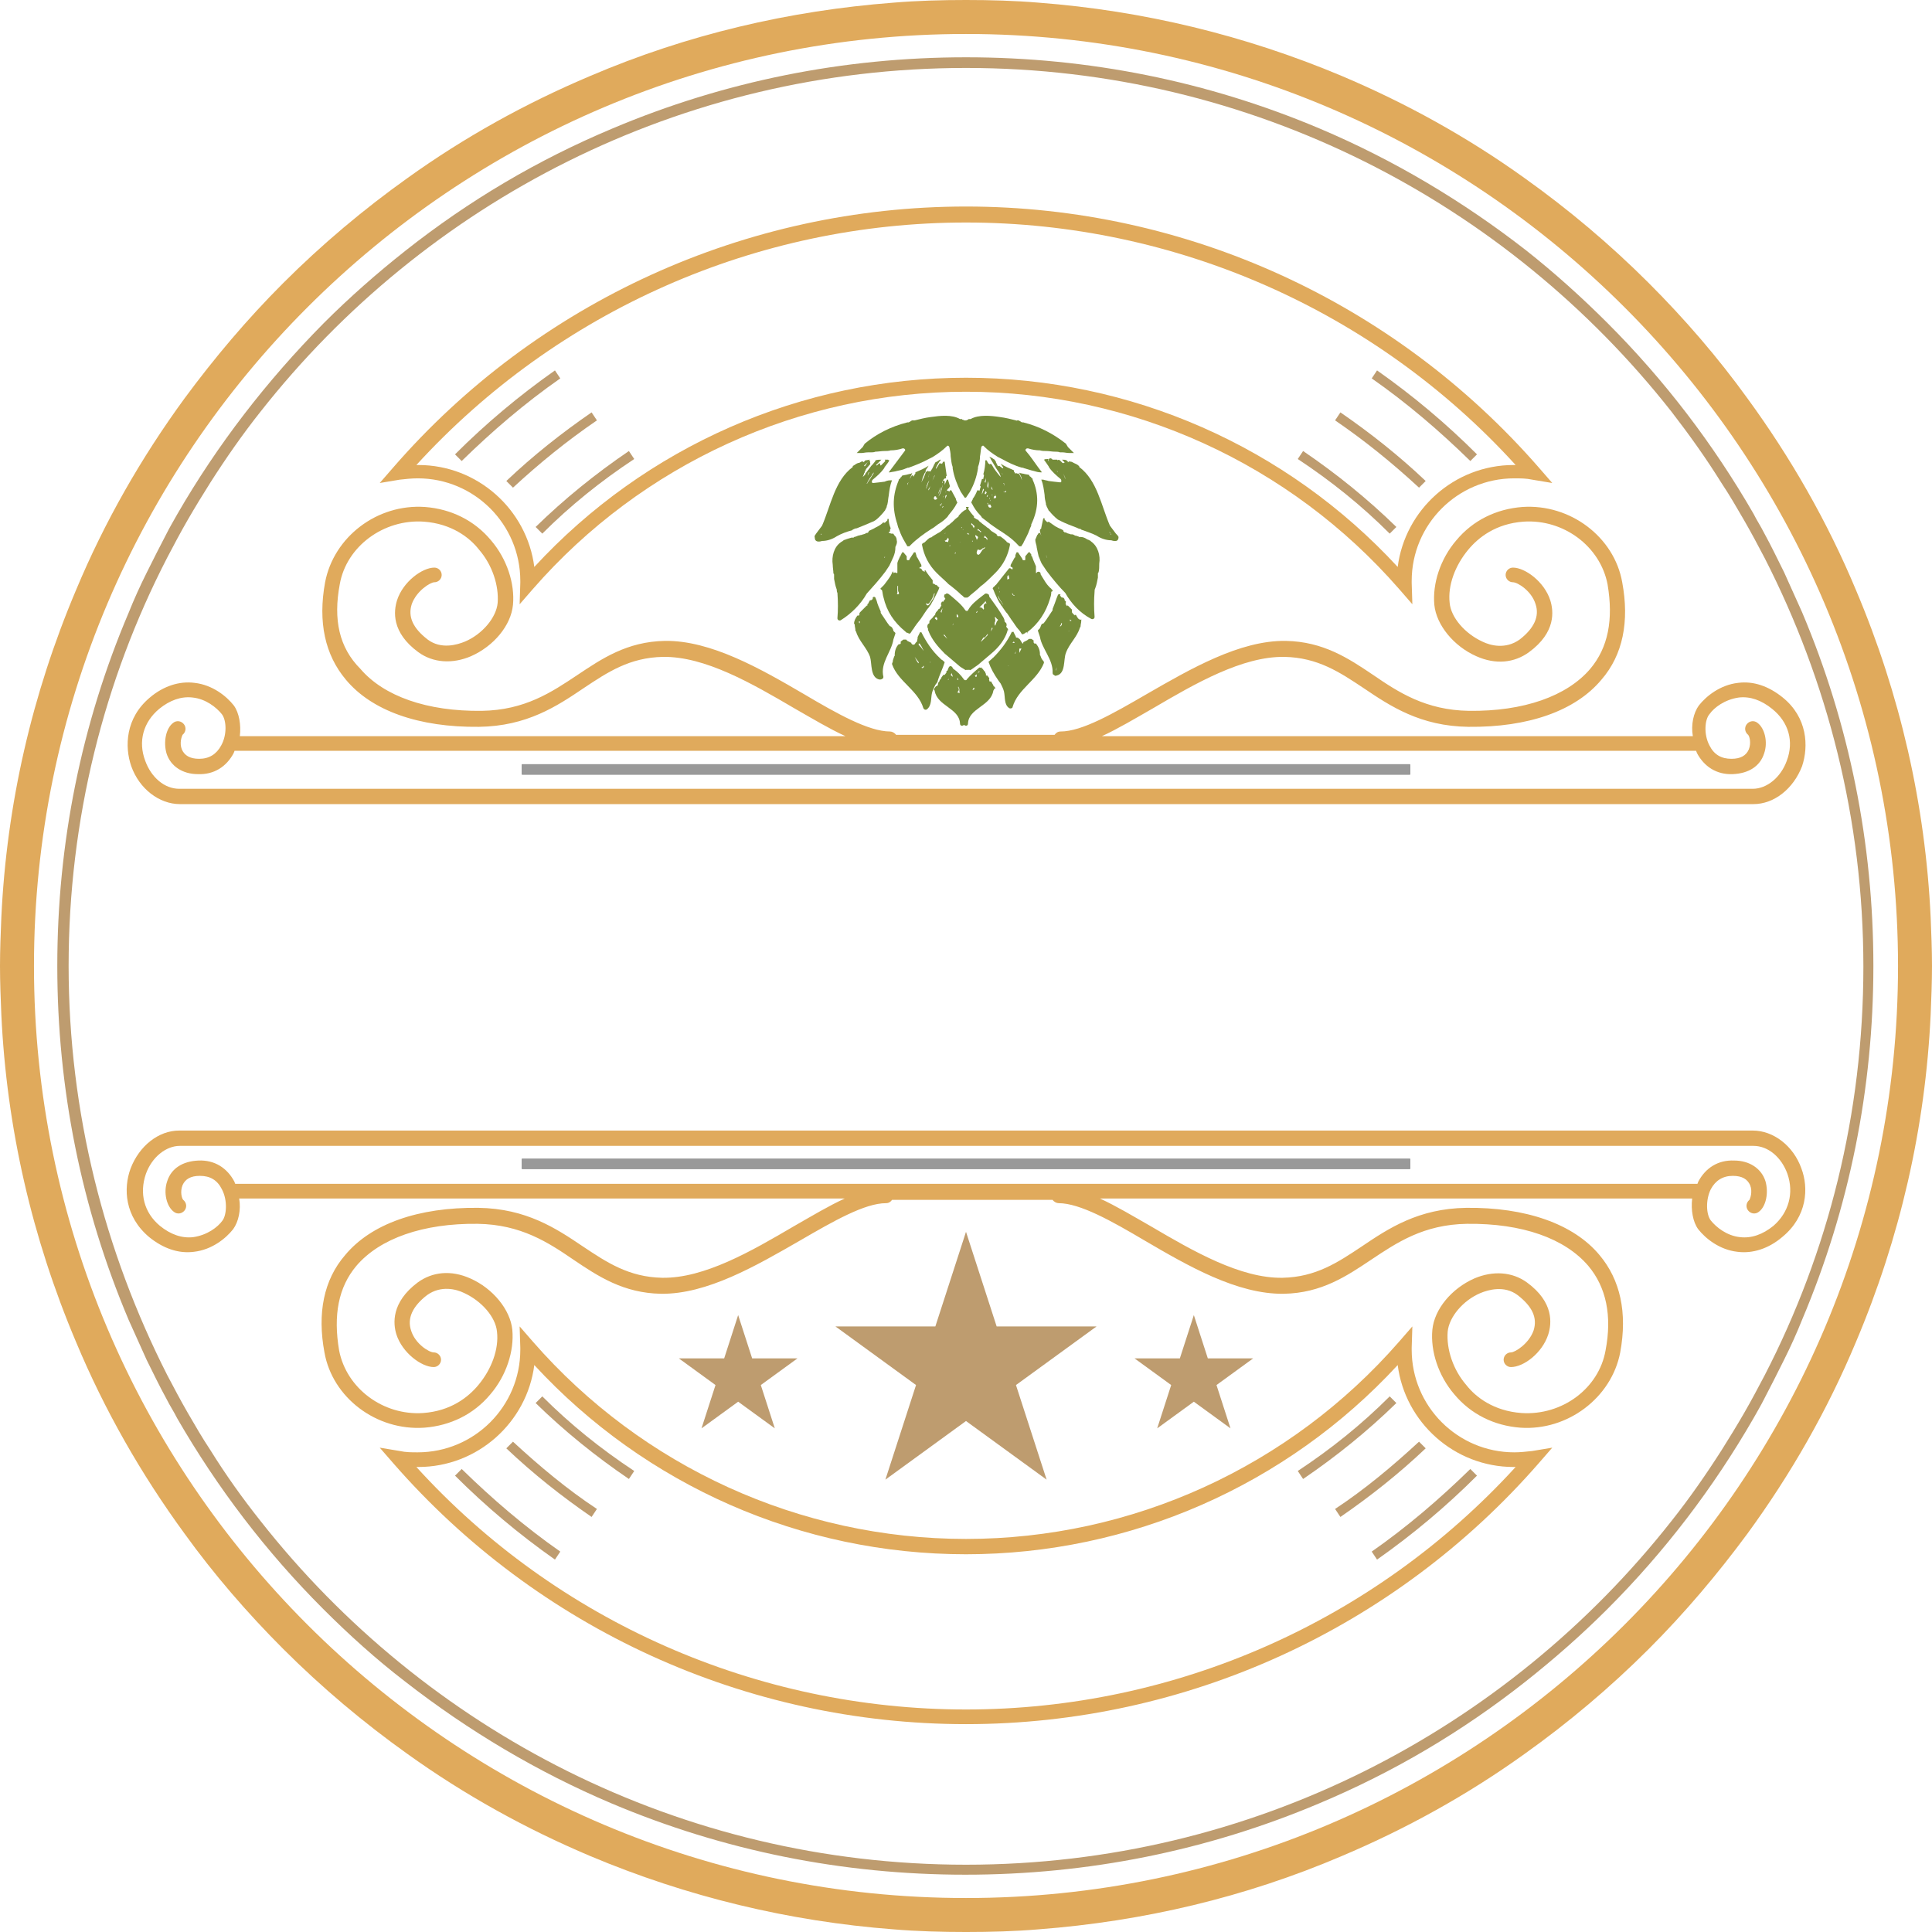 <?xml version="1.0" encoding="UTF-8" standalone="no"?><svg xmlns="http://www.w3.org/2000/svg" xmlns:xlink="http://www.w3.org/1999/xlink" fill="#000000" height="290" preserveAspectRatio="xMidYMid meet" version="1" viewBox="0.0 0.0 290.0 290.0" width="290" zoomAndPan="magnify"><g><g><g><g id="change1_2"><path d="M229.1,37.6c-9.5-7.4-19.9-13.6-31-18.3C181.3,12.2,163.4,8.6,145,8.6h0c-18.4,0-36.3,3.6-53.1,10.7 c-11.2,4.7-21.5,10.8-31,18.3c-4.3,3.4-8.4,7-12.3,10.9C40,57.2,32.6,66.8,26.6,77.2c-0.5,0.9-1.1,1.9-1.6,2.9 c-1,1.9-2,3.9-3,5.9c-1,2-1.9,4-2.7,6C12.2,108.7,8.6,126.6,8.6,145c0,18.4,3.6,36.3,10.7,53.1c0.9,2,1.8,4,2.7,6 c1,2,1.9,3.9,3,5.9c0.5,1,1.1,1.9,1.6,2.9c6,10.4,13.3,20,21.9,28.6c3.9,3.9,8,7.6,12.3,10.9c9.5,7.4,19.9,13.6,31,18.3 c16.8,7.1,34.7,10.7,53.1,10.7h0c18.4,0,36.3-3.6,53.1-10.7c11.2-4.7,21.5-10.8,31-18.3c4.3-3.4,8.4-7,12.3-10.9 c8.6-8.6,15.9-18.2,21.9-28.6c0.5-0.9,1.1-1.9,1.6-2.9c1-1.9,2-3.9,3-5.9c1-2,1.9-4,2.7-6c7.1-16.8,10.7-34.7,10.7-53.1 c0-18.4-3.6-36.3-10.7-53.1c-0.9-2-1.8-4-2.7-6c-1-2-1.9-3.9-3-5.9c-0.5-1-1.1-1.9-1.6-2.9c-6-10.4-13.3-20-21.9-28.6 C237.5,44.7,233.4,41,229.1,37.6z M258.4,72.5c1.2,1.8,2.3,3.7,3.4,5.6c1.1,1.9,2.1,3.8,3.1,5.7c9.4,18.4,14.8,39.2,14.8,61.3 s-5.3,42.9-14.8,61.3c-1,1.9-2,3.8-3.1,5.7c-1.1,1.9-2.2,3.7-3.4,5.6c-2.3,3.6-4.8,7.2-7.5,10.6c-24.7,31.4-63,51.6-105.9,51.6 s-81.2-20.2-105.9-51.6c-2.7-3.4-5.2-6.9-7.5-10.6c-1.2-1.8-2.3-3.7-3.4-5.6c-1.1-1.9-2.1-3.8-3.1-5.7 C15.7,187.9,10.3,167,10.3,145s5.3-42.9,14.8-61.3c1-1.9,2-3.8,3.1-5.7c1.1-1.9,2.2-3.7,3.4-5.6c2.3-3.6,4.8-7.2,7.5-10.6 c24.7-31.4,63-51.6,105.9-51.6c42.9,0,81.2,20.2,105.9,51.6C253.6,65.3,256.1,68.8,258.4,72.5z" fill="#be9c6f"/></g><g id="change2_2"><path d="M278.6,88.6c-4.3-10.3-9.8-19.9-16.3-28.8c-4.4-6.1-9.4-11.9-14.8-17.3c-5.8-5.8-12.1-11.1-18.7-15.8 c-8.5-6.1-17.7-11.2-27.4-15.3c-14.5-6.1-29.8-9.8-45.5-11C152.3,0.1,148.7,0,145,0c-3.7,0-7.3,0.1-10.9,0.4 c-15.7,1.2-31,4.8-45.5,11c-9.7,4.1-18.9,9.2-27.4,15.3c-6.6,4.7-12.9,10-18.7,15.8c-5.4,5.4-10.3,11.2-14.8,17.3 c-6.5,8.9-12,18.5-16.3,28.8C4.8,104.2,1,120.7,0.2,137.7C0.1,140.1,0,142.6,0,145s0.1,4.9,0.2,7.3c0.8,17,4.6,33.5,11.2,49.1 c4.3,10.3,9.8,19.9,16.3,28.8c4.4,6.1,9.4,11.9,14.8,17.3c5.8,5.8,12.1,11.1,18.7,15.8c8.5,6.1,17.7,11.2,27.4,15.3 c14.5,6.1,29.8,9.8,45.5,11c3.6,0.3,7.3,0.4,10.9,0.4c3.7,0,7.3-0.1,10.9-0.4c15.7-1.2,31-4.8,45.5-11 c9.7-4.1,18.9-9.2,27.4-15.3c6.6-4.7,12.9-10,18.7-15.8c5.4-5.4,10.3-11.2,14.8-17.3c6.5-8.9,12-18.5,16.3-28.8 c6.6-15.6,10.4-32.1,11.2-49.1c0.1-2.4,0.2-4.9,0.2-7.3s-0.1-4.9-0.2-7.3C289,120.7,285.2,104.2,278.6,88.6z M145,284.9 C67.9,284.9,5.1,222.1,5.1,145S67.9,5.1,145,5.1S284.9,67.9,284.9,145S222.1,284.9,145,284.9z" fill="#e0aa5c"/></g></g><g><g><g><g><g><g><g><g><g id="change2_4"><path d="M78,90.7l0.1-3.2c0-0.1,0-0.2,0-0.3c0-8.5-6.9-15.4-15.4-15.4c-0.9,0-1.8,0.1-2.7,0.2l-3,0.5 l2-2.3c21.6-24.9,53-39.2,86-39.2s64.3,14.3,86,39.2l2,2.3l-3-0.5c-0.9-0.2-1.8-0.2-2.7-0.2c-8.5,0-15.4,6.9-15.4,15.4 c0,0.1,0,0.2,0,0.3l0.1,3.2l-2-2.3c-16.4-18.8-40.1-29.6-65-29.6c-24.9,0-48.6,10.8-65,29.6L78,90.7z M62.8,69.8 c8.9,0,16.3,6.7,17.4,15.3C96.9,67,120.3,56.7,145,56.7c24.7,0,48.1,10.3,64.8,28.4c1.1-8.6,8.5-15.3,17.4-15.3 c0.1,0,0.2,0,0.3,0c-21.1-23.2-51.1-36.4-82.5-36.4c-31.4,0-61.3,13.2-82.5,36.4C62.6,69.8,62.7,69.8,62.8,69.8z" fill="#e0aa5c"/></g></g></g><g><g><g id="change2_1"><path d="M145,258.8c-33,0-64.3-14.3-86-39.2l-2-2.3l3,0.5c0.9,0.2,1.8,0.2,2.7,0.2 c8.5,0,15.4-6.9,15.4-15.4c0-0.1,0-0.2,0-0.3l-0.1-3.2l2,2.3c16.4,18.8,40.1,29.6,65,29.6c24.9,0,48.6-10.8,65-29.6 l2-2.3l-0.1,3.2c0,0.1,0,0.2,0,0.3c0,8.5,6.9,15.4,15.4,15.4c0.9,0,1.8-0.1,2.7-0.2l3-0.5l-2,2.3 C209.3,244.5,178,258.8,145,258.8z M62.5,220.2c21.1,23.2,51.1,36.4,82.5,36.4c31.4,0,61.3-13.2,82.5-36.4 c-0.1,0-0.2,0-0.3,0c-8.9,0-16.3-6.7-17.4-15.3c-16.7,18.1-40.2,28.4-64.8,28.4c-24.7,0-48.1-10.3-64.8-28.4 c-1.1,8.6-8.5,15.3-17.4,15.3C62.7,220.2,62.6,220.2,62.5,220.2z" fill="#e0aa5c"/></g></g></g></g><g><g id="change2_3"><path d="M267.6,104.7c-2.1-1.7-4.4-2.5-6.7-2.2c-2.7,0.3-4.8,2-5.9,3.4c-0.8,1.1-1.2,2.9-0.9,4.6h-88.7 c2.4-1.1,4.9-2.6,7.7-4.2c6.3-3.7,13.4-7.8,19.7-7.7c5,0.1,8.3,2.3,11.9,4.7c4,2.7,8.5,5.7,15.7,5.8c9,0.1,16.1-2.4,20-7.1 c3.2-3.7,4.2-8.7,3.1-14.6c-1.2-6.8-7.8-11.8-15-11.3c-3.9,0.3-7.4,2-9.9,5c-2.4,2.8-3.6,6.5-3.3,9.7 c0.3,3,2.9,6.2,6.3,7.7c2.9,1.3,5.7,1,7.9-0.6c4.1-3,3.7-6.2,3.2-7.8c-0.9-2.8-3.8-4.9-5.6-4.9c-0.6,0-1.1,0.5-1.1,1.1 c0,0.6,0.5,1.1,1.1,1.1c0,0,0,0,0,0c0.7,0,2.8,1.3,3.4,3.3c0.6,1.8-0.2,3.6-2.4,5.3c-2.1,1.5-4.4,0.9-5.6,0.3 c-2.6-1.2-4.7-3.6-4.9-5.8c-0.3-2.6,0.8-5.6,2.8-8c1.5-1.8,4.1-3.9,8.3-4.2c6-0.4,11.5,3.7,12.6,9.4 c0.9,5.3,0.1,9.5-2.6,12.7c-3.5,4.1-10,6.4-18.2,6.3c-6.5-0.1-10.6-2.8-14.4-5.4c-3.7-2.5-7.5-5-13.1-5.1 c-6.9-0.1-14.3,4.2-20.9,8c-5,2.9-9.7,5.6-12.9,5.6c-0.4,0-0.7,0.2-0.9,0.5h-23.8c-0.2-0.3-0.6-0.5-0.9-0.5 c-3.2,0-8-2.7-12.9-5.6c-6.5-3.8-14-8.1-20.9-8c-5.7,0.1-9.5,2.7-13.1,5.1c-3.9,2.6-7.9,5.3-14.4,5.4 c-8.2,0.1-14.7-2.2-18.2-6.3C50.9,97.2,50,93,51,87.7c1-5.7,6.6-9.8,12.6-9.4c4.2,0.3,6.9,2.4,8.3,4.2c2,2.3,3,5.4,2.8,8 c-0.2,2.2-2.3,4.7-4.9,5.8c-1.2,0.5-3.6,1.2-5.6-0.3c-2.2-1.7-3-3.4-2.4-5.3c0.7-2,2.8-3.3,3.4-3.3c0,0,0,0,0,0 c0.6,0,1.1-0.5,1.1-1.1c0-0.6-0.5-1.1-1.1-1.1c0,0,0,0,0,0c-1.8,0-4.7,2.1-5.6,4.9c-0.5,1.6-0.9,4.8,3.2,7.8 c2.2,1.6,5.1,1.8,7.9,0.6c3.4-1.5,6-4.6,6.3-7.7c0.3-3.2-0.9-6.9-3.3-9.7c-2.5-3-6-4.7-9.9-5c-7.2-0.5-13.7,4.5-15,11.3 c-1.1,6,0,10.9,3.1,14.6c3.9,4.7,11,7.2,20,7.1c7.2-0.1,11.7-3.1,15.7-5.8c3.6-2.4,6.9-4.6,11.9-4.7 c6.3-0.1,13.4,4,19.7,7.7c2.8,1.6,5.3,3.1,7.7,4.2H36c0.2-1.7-0.1-3.5-0.9-4.6c-1.1-1.4-3.2-3.1-5.9-3.4 c-2.3-0.3-4.7,0.5-6.7,2.2c-3.7,3.1-3.8,7.4-2.8,10.3c1.2,3.4,4.2,5.7,7.3,5.7h236.2c3.1,0,6-2.3,7.3-5.7 C271.5,112,271.3,107.7,267.6,104.7z M268.2,114.2c-0.9,2.5-3,4.2-5.1,4.2H26.9c-2.2,0-4.2-1.7-5.1-4.2 c-1.1-2.9-0.3-5.8,2.1-7.8c1.6-1.3,3.3-1.9,5-1.7c2,0.2,3.6,1.5,4.4,2.5c0.7,0.9,0.8,3.1-0.1,4.7c-0.7,1.3-1.8,2-3.3,2 c-1.4,0-2.2-0.5-2.6-1.4c-0.4-1,0-2,0.1-2.2c0.5-0.4,0.6-1.1,0.2-1.6c-0.4-0.5-1.1-0.6-1.6-0.2c-1.1,0.8-1.5,2.9-1,4.6 c0.6,1.9,2.4,3.1,4.7,3.1c2.4,0.1,4.3-1.1,5.4-3.2c0-0.1,0.1-0.2,0.1-0.3h219.4c0,0.1,0.1,0.2,0.1,0.3 c1.1,2.1,3,3.3,5.4,3.2c2.4-0.1,4.1-1.2,4.7-3.1c0.6-1.7,0.1-3.8-1-4.6c-0.5-0.4-1.2-0.3-1.6,0.2c-0.4,0.5-0.3,1.2,0.2,1.6 c0.2,0.2,0.5,1.2,0.1,2.2c-0.4,0.9-1.2,1.4-2.6,1.4c-1.5,0-2.6-0.6-3.3-2c-0.9-1.7-0.7-3.9,0-4.7c0.7-1,2.3-2.2,4.4-2.5 c1.7-0.2,3.4,0.4,5,1.7C268.5,108.4,269.3,111.3,268.2,114.2z" fill="#e0aa5c"/></g></g><g><g id="change2_5"><path d="M270.4,175.4c-1.2-3.4-4.2-5.7-7.3-5.7H26.9c-3.1,0-6,2.3-7.3,5.7c-1.1,3-0.9,7.2,2.8,10.3 c2.1,1.7,4.4,2.5,6.7,2.2c2.7-0.3,4.8-2,5.9-3.4c0.8-1.1,1.2-2.9,0.9-4.6h90.9c-2.4,1.1-4.9,2.6-7.7,4.2 c-6.3,3.7-13.4,7.8-19.7,7.7c-5-0.1-8.3-2.3-11.9-4.7c-4-2.7-8.5-5.7-15.7-5.8c-9-0.1-16.1,2.4-20,7.1 c-3.2,3.7-4.2,8.7-3.1,14.6c1.2,6.8,7.8,11.8,15,11.3c3.9-0.3,7.4-2,9.9-5c2.4-2.8,3.6-6.5,3.3-9.7c-0.3-3-2.9-6.2-6.3-7.7 c-2.9-1.3-5.7-1-7.9,0.6c-4,3-3.7,6.2-3.2,7.8c0.9,2.8,3.8,4.9,5.6,4.9c0,0,0,0,0,0c0.6,0,1.1-0.5,1.1-1.1 c0-0.6-0.5-1.1-1.1-1.1c0,0,0,0,0,0c-0.7,0-2.8-1.3-3.4-3.3c-0.6-1.8,0.2-3.6,2.4-5.3c2.1-1.5,4.4-0.9,5.6-0.3 c2.6,1.2,4.7,3.6,4.9,5.8c0.3,2.6-0.8,5.6-2.8,8c-1.5,1.8-4.1,3.9-8.3,4.2c-6,0.4-11.5-3.7-12.6-9.4 c-0.9-5.3-0.1-9.5,2.6-12.7c3.5-4.1,10-6.4,18.2-6.3c6.5,0.1,10.6,2.8,14.4,5.4c3.7,2.5,7.5,5,13.1,5.1 c6.9,0.1,14.3-4.2,20.9-8c5-2.9,9.7-5.6,12.9-5.6c0.4,0,0.7-0.2,0.9-0.5H158c0.2,0.3,0.6,0.5,0.9,0.5c3.2,0,8,2.7,12.9,5.6 c6.5,3.8,13.9,8.1,20.9,8c5.7-0.1,9.5-2.7,13.1-5.1c3.9-2.6,7.9-5.3,14.4-5.4c8.3-0.1,14.7,2.2,18.2,6.3 c2.7,3.2,3.6,7.5,2.6,12.7c-1,5.7-6.5,9.8-12.6,9.4c-4.2-0.3-6.9-2.4-8.3-4.2c-2-2.3-3-5.4-2.8-8c0.2-2.2,2.3-4.7,4.9-5.8 c1.2-0.5,3.6-1.2,5.6,0.3c2.2,1.7,3,3.4,2.4,5.3c-0.7,2-2.8,3.3-3.4,3.3c0,0,0,0,0,0c-0.6,0-1.1,0.5-1.1,1.1 c0,0.6,0.5,1.1,1.1,1.1c1.9,0,4.7-2.1,5.6-4.9c0.5-1.6,0.9-4.8-3.2-7.8c-2.2-1.6-5.1-1.8-7.9-0.6c-3.4,1.5-6,4.6-6.3,7.7 c-0.3,3.2,0.9,6.9,3.3,9.7c2.5,3,6,4.7,9.9,5c7.1,0.5,13.7-4.5,15-11.3c1.1-6,0-10.9-3.1-14.6c-3.9-4.7-11.1-7.2-20-7.1 c-7.2,0.1-11.7,3.1-15.7,5.8c-3.6,2.4-6.9,4.6-11.9,4.7c-6.3,0.1-13.4-4-19.7-7.7c-2.8-1.6-5.3-3.1-7.7-4.2H254 c-0.2,1.7,0.1,3.5,0.9,4.6c1.1,1.4,3.2,3.1,5.9,3.4c2.3,0.3,4.7-0.5,6.7-2.2C271.3,182.6,271.5,178.3,270.4,175.4z M266.2,184c-1.6,1.3-3.3,1.9-5,1.7c-2-0.2-3.6-1.5-4.4-2.5c-0.7-0.9-0.8-3.1,0-4.7c0.7-1.3,1.8-2,3.3-2 c1.4,0,2.2,0.5,2.6,1.4c0.4,1,0,2-0.1,2.2c-0.5,0.4-0.6,1.1-0.2,1.6c0.4,0.5,1.1,0.6,1.6,0.2c1.1-0.8,1.5-2.9,1-4.6 c-0.6-1.9-2.4-3.1-4.7-3.1c-2.4-0.1-4.3,1.1-5.4,3.2c0,0.1-0.1,0.2-0.1,0.3H35.3c0-0.1-0.1-0.2-0.1-0.3 c-1.1-2.1-3-3.3-5.4-3.2c-2.4,0.1-4.1,1.2-4.7,3.1c-0.6,1.7-0.1,3.8,1,4.6c0.5,0.4,1.2,0.3,1.6-0.2 c0.4-0.5,0.3-1.2-0.2-1.6c-0.2-0.2-0.5-1.2-0.1-2.2c0.4-0.9,1.2-1.4,2.6-1.4c1.5,0,2.6,0.6,3.3,2c0.9,1.7,0.7,3.9,0.1,4.7 c-0.7,1-2.3,2.2-4.4,2.5c-1.7,0.2-3.4-0.4-5-1.7c-2.4-2-3.1-4.9-2.1-7.8c0.9-2.5,3-4.2,5.1-4.2h236.2 c2.2,0,4.2,1.7,5.1,4.2C269.3,179.1,268.5,182,266.2,184z" fill="#e0aa5c"/></g></g><g><g><g><g id="change1_4"><path d="M81.4,80.1l-1-1c4.3-4.2,9-8,14-11.4l0.8,1.2C90.2,72.2,85.6,75.9,81.4,80.1z" fill="#be9c6f"/></g></g><g><g id="change1_11"><path d="M77,73.2l-1-1c4-3.8,8.3-7.2,12.8-10.3l0.8,1.2C85.2,66.1,81,69.5,77,73.2z" fill="#be9c6f"/></g></g><g><g id="change1_3"><path d="M69.3,69.2l-1-1c4.6-4.6,9.6-8.8,15-12.6l0.8,1.2C78.8,60.5,73.9,64.7,69.3,69.2z" fill="#be9c6f"/></g></g></g><g><g><g id="change1_9"><path d="M208.6,80.1l1-1c-4.3-4.2-9-8-14-11.4l-0.8,1.2C199.8,72.2,204.4,75.9,208.6,80.1z" fill="#be9c6f"/></g></g><g><g id="change1_6"><path d="M213,73.2l1-1c-4-3.8-8.3-7.2-12.8-10.3l-0.8,1.2C204.8,66.1,209,69.5,213,73.2z" fill="#be9c6f"/></g></g><g><g id="change1_10"><path d="M220.7,69.2l1-1c-4.6-4.6-9.6-8.8-15-12.6l-0.8,1.2C211.2,60.5,216.1,64.7,220.7,69.2z" fill="#be9c6f"/></g></g></g></g><g><g><g><g id="change1_14"><path d="M81.4,209.6l-1,1c4.3,4.2,9,8,14,11.4l0.8-1.2C90.2,217.5,85.6,213.8,81.4,209.6z" fill="#be9c6f"/></g></g><g><g id="change1_7"><path d="M77,216.4l-1,1c4,3.8,8.3,7.2,12.8,10.3l0.8-1.2C85.2,223.6,81,220.1,77,216.4z" fill="#be9c6f"/></g></g><g><g id="change1_5"><path d="M69.3,220.5l-1,1c4.6,4.6,9.6,8.8,15,12.6l0.8-1.2C78.8,229.2,73.9,225,69.3,220.5z" fill="#be9c6f"/></g></g></g><g><g><g id="change1_12"><path d="M208.6,209.6l1,1c-4.3,4.2-9,8-14,11.4l-0.8-1.2C199.8,217.5,204.4,213.8,208.6,209.6z" fill="#be9c6f"/></g></g><g><g id="change1_13"><path d="M213,216.4l1,1c-4,3.8-8.3,7.2-12.8,10.3l-0.8-1.2C204.8,223.6,209,220.1,213,216.4z" fill="#be9c6f"/></g></g><g><g id="change1_1"><path d="M220.7,220.5l1,1c-4.6,4.6-9.6,8.8-15,12.6l-0.8-1.2C211.2,229.2,216.1,225,220.7,220.5z" fill="#be9c6f"/></g></g></g></g></g></g><g id="change3_1"><path d="M211.6,116.3H78.4c-0.1,0-0.1-0.1-0.1-0.1v-1.4c0-0.1,0.1-0.1,0.1-0.1h133.2c0.1,0,0.1,0.1,0.1,0.1v1.4 C211.7,116.2,211.7,116.3,211.6,116.3z" fill="#999999"/></g><g id="change3_2"><path d="M211.6,175.5H78.4c-0.1,0-0.1-0.1-0.1-0.1V174c0-0.1,0.1-0.1,0.1-0.1h133.2c0.1,0,0.1,0.1,0.1,0.1v1.4 C211.7,175.4,211.7,175.5,211.6,175.5z" fill="#999999"/></g></g></g></g><g id="change1_15"><path d="M145 184.9L149.6 199.1 164.6 199.1 152.5 207.9 157.1 222.1 145 213.3 132.9 222.1 137.5 207.9 125.4 199.1 140.4 199.1z" fill="#be9c6f"/></g><g fill="#be9c6f" id="change1_8"><path d="M110.8 197.4L112.9 203.9 119.7 203.9 114.2 207.9 116.3 214.4 110.8 210.4 105.3 214.4 107.4 207.9 101.9 203.9 108.7 203.9z"/><path d="M179.2 197.4L181.3 203.9 188.1 203.9 182.6 207.9 184.7 214.4 179.2 210.4 173.7 214.4 175.8 207.9 170.3 203.9 177.1 203.9z"/></g></g><g fill="#758c3a" id="change4_1"><path d="M149.3,103.1C149.3,103.1,149.3,103.1,149.3,103.1c-0.1-0.1-0.2-0.1-0.2-0.2c0-0.1,0-0.1-0.1-0.2 c-0.1-0.2-0.2-0.3-0.2-0.4c0,0-0.1,0-0.1,0c-0.1,0-0.2,0-0.2-0.1l0-0.1c-0.1-0.1,0-0.2,0-0.3c0,0,0,0,0,0l0,0 c-0.1-0.1-0.2-0.3-0.3-0.4c0,0-0.1,0-0.1,0c0,0-0.1,0-0.1,0c0,0,0,0,0,0c0,0,0-0.1,0-0.1c0,0,0,0,0,0c0-0.1,0-0.2-0.1-0.3 c0,0,0-0.1,0-0.1c0,0,0,0,0,0l0,0c0,0,0-0.1-0.1-0.1c0,0,0,0,0,0c-0.1-0.1-0.2-0.3-0.3-0.4c-0.1-0.1-0.1-0.1-0.2-0.1 c0,0,0,0,0.1-0.1c0,0,0,0,0.1,0c0,0,0,0-0.1,0l-0.1,0c-0.1,0-0.1,0.1-0.2,0c0,0-0.1,0-0.1,0c-0.6,0.5-1.3,1.1-1.9,1.8 c0,0.1-0.1,0.1-0.2,0.1c-0.1,0-0.1,0-0.2-0.1c-0.5-0.7-1-1.2-1.6-1.6c-0.1-0.1-0.1-0.2-0.2-0.3c-0.2-0.2-0.4-0.1-0.5,0.1 c-0.1,0.2-0.1,0.3-0.2,0.5c0,0,0,0,0,0c0,0-0.1,0-0.1,0c0,0,0,0.1-0.1,0.1l0,0c0,0,0.1,0.1,0.1,0.1c0,0,0,0,0,0 c-0.1,0.1-0.2,0.3-0.3,0.4c0,0,0,0-0.1,0c0,0-0.1,0-0.1,0c-0.1,0.1-0.2,0.3-0.3,0.4l0,0c0,0,0,0,0,0c0,0,0,0,0,0.1 c-0.1,0.1-0.2,0.2-0.3,0.4c0,0,0,0,0,0c0,0,0,0,0,0.1c0,0,0,0-0.1,0.1c-0.1,0.1-0.1,0.1-0.1,0.2c0,0,0,0.1,0,0.1 c0,0,0,0.1-0.1,0.2c0,0.1-0.1,0.1-0.2,0.1c0,0,0,0,0,0c-0.1,0.1-0.2,0.3-0.3,0.4c0,0,0,0.1,0,0.1c0,0.1,0.1,0.1,0.1,0.2 c0.4,2.3,3.7,2.6,3.8,4.9c0,0.4,0.4,0.4,0.6,0.2c0.2,0.2,0.6,0.2,0.6-0.2c0.1-2.3,3.4-2.6,3.8-4.9c0-0.1,0.1-0.1,0.1-0.2 c0,0,0-0.1,0-0.1C149.5,103.4,149.4,103.3,149.3,103.1z M142.7,101.3c0.1-0.1,0.1-0.2,0.1-0.3c0.1,0.2,0.2,0.4,0.2,0.6 C143,101.6,142.8,101.4,142.7,101.3z M142.4,101.9C142.4,101.9,142.4,101.9,142.4,101.9C142.4,101.9,142.4,101.9,142.4,101.9 c0,0.1,0,0.1-0.1,0.2c0,0,0,0,0,0C142.3,101.9,142.4,101.9,142.4,101.9z M143.8,101.9c0,0.1,0.1,0.2,0.1,0.2 c-0.1-0.1-0.1-0.1-0.2,0c0-0.1,0-0.3,0-0.4C143.7,101.8,143.8,101.8,143.8,101.9z M143.7,103.9L143.7,103.9 C143.6,103.8,143.6,103.8,143.7,103.9c0.1-0.1,0.3-0.3,0.2-0.5c0-0.1-0.1-0.2-0.1-0.3c0,0,0.1,0,0.1,0c0,0,0,0,0,0.1 c0,0.1,0.1,0.1,0.1,0.2c0,0.1,0,0.2,0,0.3c0,0.1,0,0.2,0.1,0.3c0,0,0,0,0,0C143.9,104,143.8,104,143.7,103.9z M147.3,101.9 c0-0.1,0-0.2-0.1-0.2c0,0,0,0,0-0.1c0,0.1,0,0.1,0,0.1C147.3,101.8,147.3,101.8,147.3,101.9C147.3,101.8,147.3,101.9,147.3,101.9z M146.2,103.2C146.2,103.2,146.2,103.2,146.2,103.2c0,0.1,0,0.1,0.1,0.2c0,0,0,0,0,0c-0.1,0.1-0.2,0.1-0.3,0.2 C146,103.4,146.1,103.3,146.2,103.2z M147,100.7C147,100.7,147,100.7,147,100.7c0,0.1,0,0.1,0,0.2c-0.1,0-0.2,0.1-0.3,0.2 L147,100.7C147,100.7,147,100.7,147,100.7z M146.6,101.2L146.6,101.2C146.7,101.2,146.6,101.2,146.6,101.2c0,0.2,0,0.3,0,0.3 c0,0,0,0.1-0.1,0.1c0,0-0.1,0-0.1-0.1c0,0,0,0-0.1,0c0,0,0,0,0,0L146.6,101.2z"/><path d="M161.5,92.3C161.5,92.3,161.4,92.3,161.5,92.3c-0.1,0-0.1,0-0.2,0c0,0,0,0.1,0,0.1 c-0.1-0.2-0.3-0.3-0.4-0.5l0-0.1c0,0,0,0,0-0.1c0,0,0-0.1,0-0.1l0-0.1c-0.2-0.2-0.4-0.4-0.6-0.6c0,0,0,0,0,0c0,0-0.1,0-0.1,0 c0,0,0,0,0,0c0,0,0,0.1,0,0.1c-0.1-0.1-0.2-0.2-0.2-0.3c0,0-0.1-0.1-0.1-0.1c0,0,0,0,0.1,0c0-0.1-0.1-0.1,0-0.2l0-0.1 c-0.1-0.1-0.1-0.1-0.2-0.2c0,0,0,0,0-0.1c0-0.1-0.1-0.2-0.2-0.3c0,0,0,0-0.1,0c-0.1,0-0.2,0-0.2-0.1c0,0-0.1-0.1-0.1-0.1 c-0.1-0.1-0.1-0.2,0-0.2l0,0c0,0-0.1-0.1-0.1-0.1c0,0-0.1,0-0.1,0c0,0-0.1,0-0.1,0c0,0-0.1,0.1-0.1,0.1c-0.1,0.2-0.1,0.3-0.2,0.5 c-0.2,0.6-0.4,1.1-0.6,1.6l0,0c0,0,0,0.1,0,0.1l0,0c0,0,0,0,0,0.1l-1,1.5c-0.1,0.1-0.2,0.3-0.3,0.4c0,0,0,0-0.1,0.1 c-0.1,0-0.2,0-0.3,0.2c-0.1,0.2-0.1,0.3-0.2,0.5c0,0,0,0,0,0c0,0-0.1,0.1-0.1,0.1l-0.1,0.1c0,0-0.1,0.1-0.1,0.1c0,0,0,0,0,0 c0,0,0,0.1,0,0.1c0.1,0.3,0.2,0.6,0.3,0.9c0.3,1.8,2,3.4,1.9,5.4c0,0.2,0.1,0.3,0.2,0.3c0.1,0.1,0.2,0.2,0.4,0.1 c1.4-0.3,1-2.4,1.4-3.4c0.5-1.4,1.7-2.4,2.1-3.8c0,0,0.1-0.1,0.1-0.2c0-0.3,0.1-0.5,0.1-0.8c0,0,0-0.1,0-0.1c0,0,0-0.1,0.1-0.1 C161.9,93.1,161.8,92.8,161.5,92.3z M160.6,93.2c0-0.1,0-0.1,0-0.2c0.1,0,0.1,0.1,0.2,0.1c0,0,0,0,0,0c0,0,0,0,0,0.1 C160.7,93.2,160.6,93.2,160.6,93.2z M158.5,100.7c0-0.2,0.1-0.4,0.1-0.6c0,0,0,0,0,0C158.6,100.3,158.6,100.5,158.5,100.7z M159.1,94C159.1,94,159.1,94,159.1,94c0.1-0.2,0.2-0.3,0.2-0.4c0,0,0-0.1,0.1-0.1c0,0.1,0,0.3-0.1,0.4 C159.2,94,159.1,94.1,159.1,94z M160.4,94.8c0,0,0-0.1,0.1-0.1c0,0,0,0,0,0C160.5,94.7,160.5,94.7,160.4,94.8 C160.5,94.7,160.4,94.8,160.4,94.8z"/><path d="M151.1,93.9C151.1,93.9,151.1,93.9,151.1,93.9c0-0.2,0-0.3-0.1-0.4c0,0-0.1-0.1-0.1-0.1 c0,0-0.1-0.1-0.1-0.1c0-0.5-0.4-0.9-0.6-1.3c-0.5-0.8-1.1-1.6-1.6-2.3c0,0,0,0-0.1-0.1c0,0,0,0,0-0.1c0-0.1-0.1-0.2-0.1-0.3 c0,0,0,0,0,0c-0.1,0-0.2,0-0.2-0.1c0,0-0.1,0-0.1,0c0,0-0.1,0-0.1,0c0,0,0,0,0,0c0,0-0.1,0-0.1,0c-0.1,0.1-0.3,0.2-0.4,0.3 c-0.9,0.7-1.7,1.3-2.2,2.2c0,0.1-0.1,0.1-0.2,0.1c-0.1,0-0.1,0-0.2-0.1c-0.6-0.9-1.4-1.5-2.2-2.2c-0.1-0.1-0.3-0.2-0.4-0.3 c0,0-0.1,0-0.1,0c0,0,0,0,0,0c0,0-0.1,0-0.1,0c0,0-0.1,0-0.1,0c0,0.1-0.1,0.1-0.2,0.1c0,0,0,0,0,0c0,0.1-0.1,0.2-0.1,0.3 c0,0.1,0.1,0.1,0.1,0.2c0,0,0,0,0,0c0,0,0,0.1,0,0.1c0,0,0.1,0,0.1,0.1c0,0,0,0,0,0c0,0,0,0-0.1,0.1c-0.1,0.1-0.2,0.3-0.2,0.4 c0,0,0-0.1,0-0.1c0,0-0.1,0-0.1,0c0,0-0.1,0-0.1,0c-0.1,0.1-0.1,0.3-0.2,0.4l0.1,0.1c0,0,0,0.1,0,0.1c-0.1,0.2-0.2,0.3-0.3,0.5 c0,0,0,0,0,0c0,0-0.1,0-0.1,0c-0.1,0.2-0.2,0.3-0.4,0.5c0,0.1-0.1,0.1-0.1,0.2l0,0.1c-0.1,0.2-0.3,0.3-0.4,0.5c0,0,0,0,0,0 c0,0-0.1,0.1-0.1,0.1c-0.1,0.1-0.2,0.2-0.3,0.3c-0.1,0.1-0.1,0.2-0.1,0.3l0,0c0,0,0,0,0,0.1c0,0.1-0.1,0.1-0.1,0.1 c0,0-0.1,0.1-0.1,0.1c-0.1,0.1-0.1,0.3-0.1,0.4c0,0,0,0,0,0c0,0.1,0.1,0.2,0.1,0.3c0,0,0,0.1,0,0.1c0,0,0,0.1,0,0.1 c0,0,0,0.1,0.1,0.1l0,0.1c0.5,1.2,1.3,2.2,2.4,3.3c0.6,0.5,1.3,1.1,2,1.7c0.3,0.3,0.7,0.5,1,0.7l0.2,0.1c0.1-0.1,0.2-0.1,0.3,0v0 l0,0l0,0v0c0.1-0.1,0.2-0.1,0.3,0l0.2-0.1c0.3-0.2,0.7-0.5,1-0.7c0.7-0.6,1.4-1.2,2-1.7c1.2-1,2-2.1,2.4-3.3l0-0.1 c0,0,0-0.1,0.1-0.1c0.1,0,0-0.1,0-0.1c0,0,0-0.1,0-0.1C151,94.1,151,94,151.1,93.9z M143.8,92.4c0.1,0.1,0,0.2,0,0.3 c-0.1-0.1-0.1-0.1-0.2-0.1c0-0.1,0-0.3,0-0.4c0,0,0,0,0,0C143.7,92.2,143.7,92.3,143.8,92.4L143.8,92.4z M143,93.9 c0-0.1,0-0.2,0.1-0.3c0,0,0,0.1,0,0.1C143.1,93.7,143,93.8,143,93.9C143,93.9,143,93.9,143,93.9z M142.7,91 C142.7,91,142.7,91,142.7,91L142.7,91C142.7,91,142.7,91,142.7,91z M141.5,91.3c-0.1,0.2-0.1,0.4-0.2,0.7c0-0.1-0.1-0.1-0.1-0.2 C141.3,91.6,141.4,91.4,141.5,91.3z M140.7,92.8C140.7,92.8,140.8,92.8,140.7,92.8c0,0.1,0,0.2-0.1,0.3c-0.1-0.1-0.2-0.2-0.3-0.3 c0.1-0.1,0.1-0.1,0.2-0.2L140.7,92.8z M142.3,96c-0.1-0.1-0.2-0.2-0.3-0.3c-0.1-0.1-0.2-0.2-0.3-0.3l-0.1-0.1c0,0,0,0,0,0 c0.1,0,0.1,0,0.2,0c0.2,0.3,0.4,0.6,0.6,0.9c0,0,0,0,0,0L142.3,96z M147.3,91.9C147.3,91.9,147.3,91.9,147.3,91.9 C147.3,91.9,147.3,91.9,147.3,91.9C147.3,91.9,147.2,91.9,147.3,91.9C147.2,91.8,147.2,91.7,147.3,91.9z M146.8,93.9 C146.8,93.8,146.8,93.8,146.8,93.9c0-0.1,0-0.1,0.1-0.2C146.8,93.8,146.8,93.8,146.8,93.9C146.8,93.9,146.8,93.9,146.8,93.9z M149.3,92.8C149.3,92.8,149.3,92.8,149.3,92.8l0.1-0.2c0.1,0.1,0.2,0.3,0.4,0.4c0,0.1,0,0.1-0.1,0.2c-0.1,0.1-0.1,0.2-0.2,0.4 l-0.1,0.3c-0.1,0-0.1-0.1-0.1-0.3c0,0,0-0.1,0-0.1c0-0.1,0.1-0.2,0.1-0.3C149.4,92.9,149.4,92.8,149.3,92.8z M147.7,90.5 c0.1-0.1,0.2-0.2,0.2-0.3c0.1,0.1,0.1,0.3,0.2,0.4c-0.2-0.1-0.3,0-0.4,0.2c-0.1,0.2,0,0.4,0,0.6l-0.1,0.1l0,0 c-0.1-0.2-0.3-0.4-0.6-0.3l0.2-0.2L147.7,90.5z M146.7,91.7c0,0.1,0,0.1,0,0.2c-0.1,0-0.1,0.1-0.2,0.1c0-0.1,0.1-0.1,0.1-0.2 C146.6,91.8,146.6,91.8,146.7,91.7z M148.2,95.4c-0.1,0.1-0.2,0.2-0.3,0.3c-0.1,0.1-0.2,0.2-0.3,0.3l-0.2,0.2c0,0-0.1,0.1-0.2,0.1 c0,0,0.1-0.1,0.1-0.1c0.1-0.2,0.2-0.3,0.3-0.5c0.1,0,0.2,0,0.3-0.1c0.1-0.1,0.2-0.3,0.3-0.4c0,0,0.1,0,0.1,0L148.2,95.4z M148.7,94.8c0.1-0.2,0.1-0.4,0.2-0.6c0,0,0.1,0.1,0.1,0.1l-0.1,0.2L148.7,94.8z"/><path d="M155,72l0-0.1c0,0,0-0.1-0.1-0.1c0,0,0,0-0.1-0.1c0-0.1-0.1-0.1-0.2-0.2c-0.1,0-0.1-0.1-0.1-0.2 c-0.3-0.1-0.6-0.1-0.9-0.2c-0.2,0-0.4-0.1-0.5-0.1c0,0,0,0,0,0c0,0-0.1,0-0.1-0.1c0,0,0,0,0,0.1l0.1,0.2l0.2,0.4l0.1,0.5l0,0 c-0.1-0.3-0.2-0.6-0.4-0.9c-0.1-0.1-0.2-0.2-0.3-0.1c-0.1-0.1-0.2-0.1-0.3,0c0-0.1-0.1-0.1-0.1-0.2l-0.1-0.1c0,0,0,0,0-0.1 c0,0,0,0,0-0.1l0,0c-0.7-0.3-1.4-0.6-2-1c0.1,0.1,0.1,0.2,0.2,0.3l0.2,0.3c0,0-0.1,0.1-0.1,0.1c-0.1-0.1-0.3-0.2-0.4-0.3 c-0.1-0.1-0.2-0.1-0.3,0l-0.3-0.6c0,0,0-0.1,0-0.1c0,0,0,0-0.1-0.1l-0.1-0.2c-0.2-0.1-0.4-0.3-0.7-0.4c0,0,0,0-0.1,0 c0.1,0.1,0.2,0.2,0.2,0.3c0.1,0.2,0.2,0.3,0.3,0.5l0.3,0.5l0.3,0.5L150,71l0.2,0.5l0,0.1c-0.5-0.6-1-1.2-1.3-1.8 c-0.1-0.2-0.2-0.2-0.4-0.1c0,0,0-0.1-0.1-0.1c-0.1-0.1-0.2-0.3-0.3-0.5l0,0c0,0-0.1,0-0.1,0c0,0-0.1,0-0.1,0c0,0,0,0,0,0 c0,0.7-0.1,1.4-0.3,2.1l0,0c0,0,0,0,0,0l0.1,0.1c0,0.2-0.1,0.4-0.1,0.6c0,0-0.1,0-0.1,0c0,0-0.1,0-0.1,0c-0.1,0.3-0.2,0.7-0.3,1 l0.1,0.1c0,0,0,0,0,0.1c0,0,0,0,0,0l0,0c-0.1,0.2-0.1,0.4-0.2,0.6l-0.1-0.1c0,0-0.1,0-0.1,0c0,0-0.1,0-0.1,0 c-0.2,0.5-0.4,0.9-0.7,1.3c0,0,0,0.1,0,0.1c-0.1,0.1-0.1,0.2-0.2,0.4c0,0,0,0.1,0.1,0.2c0.3,0.6,0.7,1.2,1.2,1.7 c0.1,0.1,0.2,0.2,0.3,0.4c0.4,0.3,0.8,0.6,1.3,1c0.3,0.2,0.7,0.5,1,0.7c1.1,0.7,2.2,1.4,3.1,2.4l0.2,0.2c0,0,0.1,0,0.1,0 c0.1,0,0.1,0,0.2,0c0.1-0.2,0.3-0.4,0.4-0.7c0.3-0.6,0.6-1.1,0.8-1.7c0.1-0.2,0.1-0.3,0.2-0.5c0.1-0.1,0.1-0.3,0.1-0.4 C156,76.2,155.9,74,155,72z M147.4,74C147.4,74,147.4,74,147.4,74c0.1-0.3,0.1-0.5,0.2-0.7c0,0,0,0,0,0.1c0,0,0.1,0.1,0.1,0.1 c-0.1,0.2-0.2,0.4-0.3,0.7L147.4,74z M148,71.6C148,71.6,148,71.6,148,71.6c0,0.3,0,0.6-0.1,0.9c0-0.1-0.1-0.1-0.1-0.2 c0,0,0,0,0,0C147.9,72.1,148,71.9,148,71.6z M149,74.5C148.9,74.5,148.9,74.4,149,74.5c-0.1-0.1-0.1-0.2-0.1-0.2c0,0,0-0.1,0-0.1 c0,0,0.1,0.1,0.1,0.1C148.9,74.3,148.9,74.4,149,74.5C149,74.4,149,74.5,149,74.5z M147.9,73.7l0.1,0.1l0.1,0.1 c0,0.1-0.1,0.2-0.2,0.3c0,0-0.1-0.1-0.1-0.1C147.8,74,147.9,73.9,147.9,73.7z M148.3,72.2C148.3,72.2,148.3,72.2,148.3,72.2 c0.1,0.4,0.1,0.7,0,1.1l-0.1-0.3C148.2,72.7,148.3,72.4,148.3,72.2z M148.3,74.3c0,0.1-0.1,0.2-0.1,0.3c0,0-0.1-0.1-0.1-0.1 C148.2,74.4,148.2,74.3,148.3,74.3L148.3,74.3z M148.6,72.7c0,0,0-0.1,0-0.1L148.6,72.7C148.7,72.7,148.6,72.7,148.6,72.7z M148.9,73.5c0-0.1-0.1-0.1-0.1-0.2c0-0.1,0-0.2,0-0.3l0.2,0.5c0,0,0,0,0,0C149.1,73.5,149,73.5,148.9,73.5z M148.3,72.1 c0,0,0-0.1,0-0.1C148.3,72,148.3,72,148.3,72.1C148.3,72.1,148.3,72.1,148.3,72.1z M148.6,75c0,0-0.1-0.1-0.1-0.1 c0-0.1,0-0.1,0.1-0.2l0,0.1C148.5,74.9,148.5,74.9,148.6,75C148.5,75,148.6,75.1,148.6,75l0.1,0.2c0,0,0,0,0,0 C148.6,75.2,148.6,75.1,148.6,75z M150.8,72.9c-0.1-0.1-0.1-0.3-0.2-0.4c0,0,0,0,0.1,0l0,0C150.7,72.7,150.8,72.8,150.8,72.9 C150.8,73,150.8,73,150.8,72.9C150.8,73,150.8,73,150.8,72.9z M150.5,71.2l-0.1-0.1l0-0.1C150.4,71.1,150.5,71.1,150.5,71.2 C150.5,71.2,150.5,71.2,150.5,71.2z M148.4,76.1l-0.1-0.3c0-0.1-0.1-0.2-0.1-0.3l0,0c0,0,0.1,0,0.1,0c0,0.1,0,0.1,0,0.2 c0.1,0.1,0.2,0.1,0.3,0c0.1,0.1,0.2,0.3,0.2,0.4c0,0-0.1,0.1-0.1,0.1C148.6,76.2,148.5,76.2,148.4,76.1z M149.4,74.8 c-0.1,0-0.2,0-0.3-0.1c0.1,0,0.1,0,0.1-0.1c0,0,0-0.1,0-0.1c0.1,0,0.2-0.1,0.2-0.2c-0.1-0.1-0.1-0.3-0.2-0.4 c0,0.1,0.1,0.1,0.1,0.2c0.1,0.1,0.1,0.3,0.2,0.4C149.6,74.6,149.5,74.7,149.4,74.8z M150.9,73.9c-0.1,0-0.2,0-0.3-0.1 c0.2,0.1,0.4,0,0.4-0.2l0,0C151.1,73.8,151,73.9,150.9,73.9z"/><path d="M154.9,83.5C154.9,83.5,154.9,83.5,154.9,83.5c-0.1,0-0.1-0.1-0.1-0.1l0-0.1c0-0.1,0-0.1-0.1-0.2 c0,0-0.1-0.1-0.1-0.1c0,0,0-0.1,0-0.1c0,0,0,0,0,0c0,0-0.1,0-0.1,0c0,0-0.1,0-0.1,0l-0.5,0.6l0,0.2c0,0.1,0,0.1,0,0.2l0,0.1 c0,0.1-0.1,0.1-0.2,0.1c0,0,0,0,0,0c0,0,0,0,0,0c-0.1,0-0.2,0-0.2-0.1l-0.1-0.2c0,0,0,0,0,0c0,0,0,0,0,0l-0.6-0.9c0,0-0.1,0-0.1,0 c0,0-0.1,0-0.1,0c-0.1,0.2-0.2,0.4-0.2,0.6l0,0.1c0,0,0,0.1-0.1,0.1c-0.2,0.4-0.4,0.7-0.6,1.1l0,0.3c0,0,0.1,0,0.1,0 c0.1,0,0.2,0.1,0.2,0.2l0,0c0,0.1,0,0.1-0.1,0.2c0,0,0,0,0,0c-0.1-0.2-0.4-0.3-0.5-0.1c-0.4,0.5-0.8,1-1.2,1.5 c-0.2,0.3-0.5,0.6-0.7,0.9c-0.1,0-0.1,0-0.1,0.1c0,0,0,0,0,0c-0.1,0.1-0.3,0.2-0.4,0.4c0,0,0,0,0,0c0,0,0,0,0,0 c0.1,0.2,0.2,0.4,0.3,0.7c0.3,0.6,0.5,1.2,0.9,1.7c0,0.1,0.1,0.1,0.1,0.2l0.1,0.1c0.1,0.1,0.1,0.2,0.2,0.3 c0.2,0.3,0.4,0.6,0.6,0.8c0.2,0.3,0.4,0.6,0.6,0.9c0.4,0.5,0.7,1.1,1.1,1.5c0.2,0.2,0.3,0.4,0.5,0.7c0,0,0.1,0,0.1,0 c0,0,0.1,0,0.1,0l0.1-0.1c0,0,0.1,0,0.1,0l0,0c0.1-0.1,0.2-0.2,0.3-0.2l0.2,0.2l-0.1-0.2c1.7-1.3,2.8-3,3.4-5 c0.1-0.3,0.2-0.6,0.2-1c0-0.1,0-0.1,0.1-0.1c0,0,0.1-0.1,0.1-0.1c0,0,0-0.1,0-0.1c0,0-0.1-0.1-0.1-0.1l-0.1-0.1c0,0,0,0,0,0 c0-0.1-0.1-0.1-0.1-0.1l-0.1-0.1c0,0-0.1-0.1-0.1-0.1c0,0,0,0,0,0c-0.4-0.4-0.7-0.9-1-1.4c0,0,0,0,0,0c-0.1-0.2-0.2-0.3-0.3-0.5 c0,0,0,0,0-0.1c0-0.3-0.5-0.4-0.6-0.1c0,0-0.1,0-0.1,0c0,0,0,0,0,0c0-0.1,0-0.2,0-0.3c0,0,0-0.1,0-0.1c0,0,0,0,0,0 c0,0,0-0.1,0-0.1l0-0.2l0-0.3C155.1,84.1,155,83.8,154.9,83.5z M149.9,88.3c0-0.1,0-0.2,0-0.3c0,0,0-0.1,0-0.1c0,0,0,0,0,0.1 l0.1,0.6l0.1,0.4c0-0.1-0.1-0.1-0.1-0.2C150.1,88.7,150,88.5,149.9,88.3z M151.5,86.9c-0.1,0-0.2,0-0.3,0.1l0-0.1l0-0.4l0,0 c0.1-0.1,0.1-0.1,0.2-0.2C151.4,86.5,151.5,86.7,151.5,86.9z M150.3,90.4c-0.1-0.1-0.1-0.2-0.2-0.3l-0.2-0.3l-0.1-0.3l0-0.1 c0.2,0.5,0.5,0.9,0.8,1.4l-0.1-0.1C150.4,90.6,150.4,90.5,150.3,90.4z M152.3,89.4c-0.1,0-0.2,0-0.3-0.1l0,0 c0-0.1-0.1-0.2-0.1-0.3c0.1,0.1,0.2,0.2,0.2,0.3C152.2,89.3,152.3,89.3,152.3,89.4C152.3,89.3,152.3,89.3,152.3,89.4z M155.4,89.2 C155.4,89.2,155.4,89.2,155.4,89.2c0,0,0.1-0.1,0.1-0.1C155.4,89.1,155.4,89.1,155.4,89.2z"/><path d="M167.5,80.1c-0.3-0.4-0.6-0.8-0.9-1.2c-1.3-3-1.9-6.8-4.6-8.8c0,0,0-0.1,0-0.1l0,0c0,0-0.1-0.1-0.1-0.1 c-0.2-0.2-0.5-0.3-0.7-0.4l0,0c-0.2-0.1-0.3-0.2-0.5-0.2c-0.2-0.1-0.3,0-0.4,0.1c0,0,0,0,0-0.1l-0.2-0.2c-0.2-0.1-0.4-0.1-0.7-0.1 c0.1,0.1,0.1,0.1,0.2,0.2c0,0,0,0,0,0l0.2,0.2l0.1,0.1c0,0,0,0,0,0c-0.1-0.1-0.2-0.1-0.2,0c-0.1,0-0.1,0-0.2,0 c-0.1-0.1-0.3-0.3-0.4-0.4c-0.1-0.1-0.3-0.1-0.4,0c0,0,0,0,0-0.1c0,0,0,0,0,0c-0.2,0-0.5,0-0.7,0c0,0,0,0-0.1-0.1 c-0.3-0.3-0.7,0.1-0.4,0.4c0,0,0,0,0,0l-0.1-0.1c-0.1-0.1-0.1-0.2,0-0.3c0,0,0,0,0,0c0,0-0.1,0-0.1,0c0,0,0,0-0.1,0l0,0 c0,0,0,0,0,0l0-0.1l0,0.1l0,0c0,0,0,0-0.1,0l0,0c0,0,0,0,0,0c-0.1,0.1-0.2,0-0.2,0c0,0-0.1,0.1-0.2,0.1c0,0,0,0,0,0l0,0 c0,0,0,0,0,0c0,0,0,0,0,0c0.3,0.4,0.5,0.7,0.7,1l0.1,0.2c0.5,0.7,1.1,1.2,1.7,1.7c0,0,0.1,0.1,0.1,0.2c0,0.1,0,0.1,0,0.2l0,0 c0,0.1-0.1,0.1-0.2,0.1l-0.9-0.1l-0.8-0.1c0,0,0,0,0,0c-0.3-0.1-0.5-0.1-0.8-0.2c0,0,0,0,0,0c0,0-0.1,0-0.1,0l-0.1,0 c0,0-0.1,0-0.1,0c0,0,0,0,0,0c0.3,0.7,0.4,1.6,0.5,2.3c0,0.4,0.1,0.9,0.2,1.3c0,0.1,0,0.3,0.1,0.3c0,0,0,0,0,0c0,0,0,0,0,0 c0,0.1,0,0.1,0,0.1c0.1,0.2,0.2,0.4,0.3,0.6c0,0,0,0.1,0.1,0.1c0.4,0.5,0.8,0.9,1.3,1.3c0.1,0,0.1,0.1,0.2,0.1 c0.1,0,0.2,0.1,0.2,0.1c0.8,0.4,1.6,0.7,2.4,1c0.2,0.1,0.4,0.2,0.6,0.2l0.1,0.1c0.8,0.3,1.5,0.5,2.3,0.9c0.6,0.4,1.4,0.7,2.2,0.7 c0.6,0.2,1.1,0.2,1.1-0.5C167.8,80.4,167.7,80.3,167.5,80.1z M159.6,71.1L159.6,71.1l0.2,0.4c0,0.1,0.1,0.2,0.1,0.3c0,0,0,0,0,0.1 C159.8,71.6,159.7,71.3,159.6,71.1C159.6,71.1,159.6,71.1,159.6,71.1z M158.6,70.6C158.6,70.6,158.6,70.6,158.6,70.6 c0.1,0.1,0.2,0.2,0.2,0.3L158.6,70.6L158.6,70.6z M166.8,80.3c0,0-0.1-0.1-0.1-0.1c0-0.1,0-0.2-0.1-0.2c0,0,0,0-0.1-0.1 c0,0,0,0,0.1,0C166.7,80.1,166.8,80.2,166.8,80.3C166.8,80.3,166.8,80.3,166.8,80.3z"/><path d="M163.8,81.3c-0.1-0.1-0.2-0.2-0.3-0.2c-0.1-0.1-0.3-0.1-0.4-0.2c0,0,0,0,0,0c-0.3-0.2-0.6-0.3-0.9-0.3 c-0.1,0-0.1,0-0.2,0l0,0c-0.1,0-0.1-0.1-0.2-0.1c-0.1,0-0.2-0.1-0.4-0.1l-0.2-0.1c-0.1-0.1-0.3-0.1-0.5-0.1 c-0.2-0.1-0.4-0.1-0.6-0.2c0,0,0,0,0,0c0,0-0.1-0.1-0.1-0.1c-0.1,0-0.2,0.1-0.2,0l-0.1-0.1c-0.1,0-0.1-0.1-0.1-0.1l0-0.1 c-0.3-0.2-0.7-0.3-1-0.5l-0.2-0.1c0,0,0,0,0,0c-0.3-0.2-0.7-0.5-1-0.7c-0.1,0.1-0.2,0.1-0.3,0c-0.1-0.1-0.2-0.2-0.3-0.3 c0,0,0,0,0-0.1l0-0.1c0,0,0,0,0,0c0,0,0,0,0,0c-0.1,0-0.1,0-0.2,0c0,0,0,0,0,0c0,0,0,0,0,0c-0.1,0.5-0.2,0.9-0.3,1.4l0,0.1 c-0.1,0.1-0.2,0.2-0.2,0.3c0,0.3,0.1,0.5,0.2,0.8l-0.2-0.4c0,0,0,0,0,0c0,0-0.1,0-0.1,0c0,0-0.1,0-0.1,0c0,0.1-0.1,0.1-0.1,0.2 l-0.1,0.1c-0.1,0.2-0.2,0.5-0.3,0.7c0,0.3,0.1,0.6,0.2,1c0,0,0,0,0,0.1c0.1,0.5,0.2,1,0.3,1.4c0.2,0.4,0.3,0.9,0.6,1.3 c0.2,0.3,0.4,0.6,0.6,0.9c0.9,1.2,1.9,2.4,2.8,3.3c0,0,0,0,0,0c0.9,1.6,2.2,3,3.9,3.9c0.2,0.1,0.5,0,0.5-0.3 c-0.1-1.3-0.1-2.6,0-3.8c0-0.2,0-0.3,0.1-0.5c0.2-0.5,0.3-1.1,0.4-1.6l0-0.1c0-0.2,0-0.3,0-0.5c0-0.1,0-0.1,0.1-0.2 c0.1-0.4,0.1-0.8,0.1-1.3c0,0,0,0,0,0C165.2,83.4,164.8,82,163.8,81.3z M157.1,83.6l-0.1-0.3c0,0.1,0.1,0.1,0.1,0.2 C157.1,83.5,157.1,83.5,157.1,83.6C157.1,83.6,157.1,83.6,157.1,83.6c0,0,0.1,0.1,0.1,0.1C157.1,83.7,157.1,83.6,157.1,83.6z"/><path d="M156.2,98.5c0-0.1-0.1-0.1-0.1-0.2c0,0,0-0.1,0-0.1c0-0.6-0.2-1.1-0.6-1.6c0,0,0,0-0.1,0 c-0.1,0-0.2,0-0.2-0.1c0,0,0,0,0,0l0,0c-0.1-0.1-0.1-0.2,0-0.3l0,0c-0.1-0.1-0.2-0.2-0.4-0.3c0,0,0,0,0,0c0,0,0,0,0,0c0,0,0,0,0,0 c0,0-0.1,0-0.2,0c0,0,0,0-0.1,0c-0.1,0-0.1,0.1-0.2,0.1c0,0-0.1,0.1-0.1,0.1l-0.6,0.3l0,0.1c0,0,0,0.1-0.1,0.1 c-0.2-0.2-0.4-0.7-0.5-0.7c-0.2-0.2-0.3-0.2-0.5-0.2l0-0.1l-0.4-0.8c0,0,0,0,0,0c0,0,0,0,0,0c0,0,0,0,0,0c0,0,0,0,0,0 c-0.1,0.1-0.2,0.1-0.2,0c0,0,0,0,0,0c-0.7,1.5-1.7,2.8-2.8,3.9c-0.1,0.1-0.2,0.1-0.2,0.2c-0.2,0.1-0.3,0.3-0.5,0.4c0,0,0,0,0,0 c0,0,0,0.1,0,0.1c0.3,0.9,0.8,1.8,1.5,2.8c0.1,0.1,0.2,0.3,0.3,0.4c0.2,0.4,0.4,0.8,0.5,1.2c0.2,0.9,0,2,0.8,2.5 c0.2,0.1,0.5,0,0.5-0.2c0.8-2.7,3.7-4,4.7-6.6c0-0.1,0-0.2-0.1-0.3C156.4,99,156.3,98.8,156.2,98.5z M151.3,100 c0,0,0.1-0.1,0.1-0.1C151.4,99.9,151.4,100,151.3,100c0,0.1,0,0.1,0,0.1C151.3,100,151.3,100,151.3,100z M152.4,98.1 c0,0-0.1,0-0.1,0l0.2-0.3C152.5,97.9,152.4,98,152.4,98.1z M153.3,97.4C153.3,97.4,153.3,97.4,153.3,97.4 c-0.1,0.2-0.2,0.4-0.3,0.6c0-0.2,0-0.5,0-0.7c0,0,0.1,0.1,0.1,0.1C153.2,97.3,153.3,97.3,153.3,97.4z M152.1,96.4 c0,0,0-0.1,0.1-0.1c0,0.1,0.1,0.1,0.1,0.2c-0.1,0-0.2,0-0.3,0c0,0,0,0,0,0C152,96.5,152,96.4,152.1,96.4z M152.9,103.2 C152.9,103.2,152.9,103.2,152.9,103.2C152.9,103.2,152.9,103.2,152.9,103.2C152.9,103.2,152.9,103.2,152.9,103.2z"/><path d="M143.9,77.4l0,0.1c0,0,0,0,0,0c-0.2,0.2-0.4,0.3-0.6,0.5c0,0,0,0,0,0c0,0,0,0,0,0 c-0.1,0.1-0.3,0.3-0.4,0.4l0,0c0,0,0,0,0,0c-0.2,0.1-0.3,0.3-0.5,0.4c0,0,0,0,0,0c-0.2,0.1-0.4,0.3-0.5,0.4 c-0.2,0.2-0.4,0.3-0.6,0.5l0,0c-0.2,0.2-0.5,0.3-0.8,0.5c0,0,0,0,0,0c-0.2,0.1-0.3,0.2-0.5,0.3c0,0,0,0,0,0 c-0.1,0.1-0.2,0.2-0.4,0.2c-0.3,0.2-0.5,0.4-0.7,0.6c0,0,0,0-0.1,0.1l-0.2,0.1c-0.2,0.1-0.2,0.2-0.2,0.2c0,0,0,0.1,0,0.1 c0.3,1.6,1,3,2.2,4.2c0.6,0.6,1.2,1.1,1.8,1.7l0.4,0.3c0.5,0.4,1,0.8,1.5,1.3c0.2,0.1,0.3,0.3,0.5,0.4c0,0,0.1,0,0.1,0 c0,0,0,0,0.1,0c0,0,0,0,0.1,0c0,0,0.1,0,0.1,0c0.2-0.1,0.4-0.3,0.5-0.4c0.5-0.4,1-0.8,1.5-1.3l0.4-0.3c0.6-0.5,1.2-1.1,1.8-1.7 c1.2-1.2,1.9-2.6,2.2-4.2c0,0,0-0.1,0-0.1c0-0.1,0-0.1-0.2-0.2l-0.2-0.1c0,0-0.1,0-0.1-0.1c-0.2-0.2-0.4-0.4-0.7-0.6 c-0.1-0.1-0.2-0.2-0.4-0.2c0,0,0,0,0,0c-0.1,0-0.2,0-0.2,0l-0.1-0.1c-0.1-0.1-0.1-0.1-0.1-0.2c-0.3-0.2-0.5-0.3-0.8-0.5 c0,0,0,0,0,0c0,0,0,0,0,0c-0.1-0.1-0.3-0.3-0.4-0.4c0,0,0,0,0,0c-0.1,0-0.1-0.1-0.2-0.1c-0.3-0.3-0.7-0.5-1-0.8c0,0,0,0,0,0l0,0 c-0.2-0.1-0.3-0.3-0.4-0.4c0,0,0,0,0,0c0,0-0.1,0-0.1,0c-0.2-0.1-0.3-0.2-0.5-0.3c0,0,0-0.1,0-0.1c0,0,0,0,0,0c0,0,0,0,0,0l0-0.1 c-0.3-0.3-0.6-0.7-0.8-1c-0.1-0.1-0.1-0.2,0-0.3l0-0.1c0,0,0,0,0,0c0,0,0,0,0,0c-0.1,0-0.1,0-0.2,0c0,0,0,0,0,0v0l0,0c0,0,0,0,0,0 c0,0,0,0,0,0l0,0v0c0,0,0,0,0,0c-0.1,0-0.1,0-0.2,0c0,0,0,0,0,0c0,0,0,0,0,0l0,0.1c0.1,0.1,0.1,0.2,0,0.3 C144.5,76.7,144.2,77.1,143.9,77.4z M145.8,78.5c0.2,0.2,0.3,0.3,0.5,0.5l-0.1,0.2l0,0.1c-0.1-0.1-0.1-0.2-0.2-0.3c0,0,0,0,0-0.1 c0-0.1-0.1-0.1-0.2-0.1L145.8,78.5z M141.8,80.1C141.7,80.3,141.8,80.2,141.8,80.1c0.1-0.1,0.1-0.1,0.1-0.2c0,0,0,0,0,0 c0,0,0,0,0,0c0,0,0,0,0,0C141.9,80.1,141.9,80.1,141.8,80.1z M142.6,81.8C142.6,81.9,142.6,81.9,142.6,81.8c0,0.1,0,0.1,0,0.2 C142.5,82,142.5,81.9,142.6,81.8C142.5,81.8,142.6,81.8,142.6,81.8z M142,81.1c0.1-0.1,0.2-0.2,0.3-0.4l0.1,0.2l0,0.1 c0,0.1-0.1,0.3-0.1,0.4c-0.1-0.1-0.3-0.1-0.4-0.1l-0.1-0.2C141.9,81.2,141.9,81.1,142,81.1z M144.1,81.3 C144.1,81.3,144.1,81.3,144.1,81.3c0,0.1,0,0.1,0,0.1c0,0,0,0,0,0C144,81.4,144.1,81.4,144.1,81.3z M146.4,80.5c0-0.1,0-0.1,0-0.2 c0.1,0.1,0.2,0.1,0.3,0.2c0,0,0.1,0.1,0.1,0.1l0,0.1l-0.1,0.2c0,0,0,0.1-0.1,0.1C146.6,80.9,146.5,80.7,146.4,80.5z M145.5,80.2 c-0.1,0-0.1,0-0.2,0c-0.1,0-0.1-0.1-0.1-0.2C145.3,80,145.4,80.1,145.5,80.2z M143.8,78.5C143.8,78.4,143.8,78.4,143.8,78.5 c0-0.1,0.1-0.1,0.1-0.1C143.9,78.4,143.8,78.4,143.8,78.5z M143.3,83.1c0-0.1,0.1-0.1,0.1-0.2C143.5,83,143.5,83.1,143.3,83.1 C143.4,83.2,143.3,83.1,143.3,83.1z M146,81.1C146,81.1,146,81.1,146,81.1c0,0,0,0.1,0,0.1c0,0,0,0,0,0.1c0,0-0.1,0-0.1,0 L146,81.1z M147.2,79.9c-0.1-0.1-0.2-0.2-0.2-0.2c-0.1-0.1-0.2-0.1-0.3-0.1l0.1-0.2c0.2,0.1,0.3,0.3,0.5,0.4L147.2,79.9z M144.5,79.6C144.5,79.6,144.5,79.5,144.5,79.6c0.1-0.2,0-0.3-0.2-0.4c0,0,0-0.1,0-0.1l0.1,0.1c0,0.1,0.1,0.1,0.1,0.2 C144.6,79.5,144.6,79.5,144.5,79.6C144.6,79.5,144.5,79.5,144.5,79.6z M147.5,82.5c-0.1,0.1-0.1,0.2-0.2,0.3 c-0.1,0.1-0.1,0.2-0.2,0.3l-0.1,0.1c-0.1,0.1-0.2,0.1-0.3,0c-0.1-0.1-0.1-0.2-0.1-0.3l0.1-0.3c0,0,0-0.1,0.1-0.1c0,0,0,0,0.1,0 c0.1,0.1,0.3,0.1,0.5-0.1c0,0,0.1-0.1,0.1-0.1c0,0,0.1,0,0.1,0c0.1-0.1,0.2-0.1,0.3-0.2l-0.1,0.2L147.5,82.5z M148.2,81.1 c0-0.1-0.1-0.1-0.1-0.1c0-0.2-0.2-0.3-0.4-0.3l0.1-0.3c0.1,0.1,0.3,0.3,0.4,0.4c0,0,0,0,0,0l0,0.1L148.2,81.1z"/><path d="M134.1,96c0.1-0.3,0.2-0.6,0.3-0.9c0,0,0-0.1,0-0.1c0,0,0,0,0,0c0,0-0.1-0.1-0.1-0.1l-0.1-0.1 c0,0-0.1-0.1-0.1-0.1c0,0,0,0,0,0c0-0.2-0.1-0.3-0.2-0.5c-0.1-0.1-0.2-0.2-0.3-0.2c0,0,0,0-0.1-0.1c-0.1-0.1-0.2-0.3-0.3-0.4 l-1-1.5c0,0,0,0,0-0.1l0,0c0,0,0-0.1,0-0.1l0,0c-0.2-0.5-0.5-1.1-0.6-1.6c-0.1-0.2-0.1-0.3-0.2-0.5c0,0-0.1-0.1-0.1-0.1 c0,0-0.1,0-0.1,0c0,0-0.1,0-0.1,0c0,0-0.1,0.1-0.1,0.1l0,0c0,0.1,0,0.2,0,0.2c0,0-0.1,0.1-0.1,0.1c-0.1,0.1-0.2,0.1-0.2,0.1 c0,0,0,0-0.1,0c-0.1,0.1-0.1,0.2-0.2,0.3c0,0,0,0.1,0,0.1c-0.1,0.1-0.1,0.1-0.2,0.2l0,0.1c0,0,0,0.1,0,0.1c0,0-0.1,0-0.1,0 c-0.1,0.1-0.2,0.2-0.3,0.3c0,0,0,0,0,0c-0.2,0.2-0.4,0.4-0.6,0.6l0,0c-0.1,0.1-0.2,0.2-0.2,0.3c0,0.1,0,0.1,0,0.2 c0,0-0.1,0.1-0.1,0.1c0,0,0,0,0,0c0,0-0.1,0-0.1,0c0,0,0,0-0.1,0c-0.3,0.4-0.5,0.8-0.5,1.2c0,0,0,0.1,0.1,0.1c0,0,0,0.1,0,0.1 c0,0.3,0.1,0.5,0.1,0.8c0,0.1,0,0.1,0.1,0.2c0.4,1.4,1.6,2.4,2.1,3.8c0.3,1,0,3.1,1.4,3.4c0.2,0,0.3,0,0.4-0.1 c0.1,0,0.2-0.1,0.2-0.3C132.1,99.5,133.8,97.9,134.1,96z M130.1,95C130.1,95,130.1,95,130.1,95C130.1,95,130.1,95,130.1,95 C130.1,95,130.1,95,130.1,95z M130.7,92.5c0-0.1,0-0.1,0-0.2C130.7,92.4,130.7,92.5,130.7,92.5C130.7,92.5,130.7,92.5,130.7,92.5z M130.6,92.1c0-0.1-0.1-0.1-0.1-0.2c0,0,0-0.1,0-0.1c0,0,0,0,0,0C130.5,91.9,130.5,92,130.6,92.1 C130.6,92.1,130.6,92.1,130.6,92.1z M129.1,93.3c0,0.1-0.1,0.2-0.1,0.3l0,0l-0.1-0.3C129,93.3,129.1,93.3,129.1,93.3z M131.3,100.1C131.4,100.1,131.4,100.1,131.3,100.1c0.1,0.2,0.1,0.4,0.1,0.6C131.4,100.5,131.4,100.3,131.3,100.1z"/><path d="M136.5,72.2l0.1-0.5l0.2-0.4l0.1-0.2c0,0,0,0,0-0.1c0,0-0.1,0-0.1,0.1c0,0,0,0,0,0c-0.2,0-0.4,0.1-0.5,0.1 c-0.3,0.1-0.6,0.1-0.9,0.2c0,0.1-0.1,0.1-0.1,0.2c-0.1,0-0.1,0.1-0.2,0.2c0,0,0,0.1-0.1,0.1c0,0-0.1,0.1-0.1,0.1l0,0.1 c-0.9,2.1-1,4.2-0.2,6.6c0,0.1,0.1,0.3,0.1,0.4c0.1,0.2,0.1,0.3,0.2,0.5c0.2,0.6,0.5,1.2,0.8,1.7c0.1,0.2,0.3,0.5,0.4,0.7 c0,0,0.1,0,0.2,0c0,0,0.1,0,0.1,0l0.2-0.2c0.9-0.9,2-1.7,3.1-2.4c0.4-0.2,0.7-0.5,1-0.7c0.5-0.3,0.9-0.6,1.3-1 c0.1-0.1,0.2-0.2,0.3-0.4c0.5-0.6,0.9-1.1,1.2-1.7c0.1-0.1,0.1-0.2,0.1-0.2c-0.1-0.1-0.1-0.2-0.2-0.4c0,0,0-0.1,0-0.1 c-0.2-0.4-0.5-0.9-0.7-1.3c0,0-0.1,0-0.1,0c0,0-0.1,0-0.1,0l-0.1,0.2c0-0.1-0.1-0.1-0.2-0.1c-0.1-0.1-0.2-0.1-0.3,0 c0,0.1,0,0.1,0,0.2c0,0,0,0,0,0c0,0-0.1,0-0.1,0l0.1-0.1c0.1-0.1,0.1-0.2,0.2-0.3c0.1-0.1,0.1-0.2,0.2-0.2c0,0,0,0,0,0l0.1-0.1 c0,0,0,0,0,0c0,0,0,0,0-0.1l0.1-0.1c-0.1-0.3-0.2-0.7-0.3-1c0,0-0.1,0-0.1,0c0,0-0.1,0-0.1,0c0,0,0,0.1,0,0.1 c-0.1,0.1-0.1,0.3-0.2,0.4c0,0.1-0.1,0.2-0.1,0.3c0-0.2,0-0.3,0-0.5c0-0.2-0.3-0.2-0.3,0c0,1-0.3,2-1,2.7c-0.1,0-0.1,0-0.2,0 c-0.1-0.1-0.2-0.2-0.1-0.3c0-0.1,0-0.1,0.1-0.2c0,0,0.1,0,0.2,0c0,0,0,0.1,0,0.1c0,0.1,0.2,0.2,0.3,0.1c0.3-0.7,0.6-1.4,0.7-2.1 c0-0.1-0.1-0.2-0.1-0.2c0,0,0-0.1,0.1-0.1c0,0,0,0,0,0c0,0,0-0.1,0-0.1c0.1-0.1,0.1-0.2,0.2-0.3c0.1-0.1,0.2-0.1,0.3-0.1 c0,0,0,0,0,0l0,0c0,0,0-0.1,0-0.1c0-0.1,0-0.2,0-0.2l0.1-0.1c0,0,0,0,0,0l0,0c-0.1-0.7-0.2-1.4-0.3-2.1c0,0,0,0,0,0 c0,0-0.1,0-0.1,0c0,0-0.1,0-0.1,0l0,0c-0.1,0.1-0.2,0.3-0.2,0.4c0-0.1-0.1-0.2-0.2-0.1c-0.1-0.1-0.2-0.1-0.2,0 c-0.2,0.3-0.3,0.5-0.5,0.8c0,0,0-0.1,0-0.1c0-0.1,0-0.1,0-0.1l0.2-0.4c0.1-0.2,0.2-0.3,0.3-0.5c0.1-0.1,0.2-0.2,0.2-0.3 c0,0,0,0-0.1,0c-0.2,0.1-0.4,0.3-0.7,0.4l-0.1,0.2c0,0,0,0.1-0.1,0.1c0,0,0,0.1,0,0.1l-0.3,0.6c-0.1,0.1-0.1,0.2-0.2,0.3l-0.1,0.1 c-0.1-0.1-0.2-0.1-0.2,0c0-0.1-0.2-0.2-0.3,0c0,0,0,0.1,0,0.1c0-0.1-0.1-0.1-0.2-0.1l0.1-0.3l0.2-0.3c0.1-0.1,0.1-0.2,0.2-0.3 c-0.6,0.4-1.3,0.7-2,1l0,0c0,0,0,0,0,0.1c0,0,0,0,0,0.1l-0.1,0.1c0,0.1-0.1,0.1-0.1,0.2c0,0.1-0.1,0.1-0.1,0.2l0,0c0,0,0,0,0,0 c0,0,0-0.1,0-0.1c0-0.2-0.3-0.2-0.3,0c0,0-0.1,0-0.1,0.1c0,0,0,0,0,0.1c-0.1,0-0.1,0-0.1,0.1c-0.1,0.3-0.3,0.7-0.4,1 c0-0.1,0-0.1,0-0.2L136.5,72.2z M142.1,74.3c0,0.1,0,0.1,0,0.1c-0.1,0.2-0.2,0.4-0.3,0.6c0.1-0.2,0.1-0.4,0.1-0.6 C142,74.4,142,74.3,142.1,74.3C142.1,74.3,142.1,74.3,142.1,74.3z M141.7,74.4c0,0.1-0.1,0.2-0.2,0.3L141.7,74.4L141.7,74.4 C141.7,74.4,141.7,74.4,141.7,74.4z M141.1,75.9L141.1,75.9c0-0.1,0-0.2,0.1-0.2c0.1,0,0.1,0,0.1-0.1c0,0,0.1-0.1,0.1-0.1 C141.3,75.7,141.3,75.9,141.1,75.9c0,0.1,0,0.2,0,0.2C141.1,76.1,141.1,76,141.1,75.9z M141.4,76.2 C141.4,76.2,141.4,76.2,141.4,76.2c0-0.1,0.1-0.1,0.1-0.2c0,0,0.1,0,0.1,0l0,0.1C141.5,76.1,141.5,76.2,141.4,76.2z M140.3,71.3 c0,0.1,0,0.2-0.1,0.3c-0.1,0.3-0.3,0.6-0.4,0.9C140,72.1,140.1,71.7,140.3,71.3C140.3,71.3,140.3,71.3,140.3,71.3z M139.1,73.9 C139.1,73.9,139.1,73.9,139.1,73.9C139.1,73.9,139.1,73.9,139.1,73.9C139.2,73.9,139.2,73.9,139.1,73.9 C139.2,73.9,139.2,73.9,139.1,73.9C139.2,73.9,139.2,73.9,139.1,73.9C139.1,73.9,139.1,73.9,139.1,73.9z M139.5,72.1 c-0.2,0.4-0.3,0.9-0.5,1.3c0,0,0,0,0,0c0-0.2,0.1-0.3,0.1-0.5c0.1-0.2,0.1-0.3,0.2-0.5L139.5,72.1 C139.5,72.1,139.5,72.1,139.5,72.1z M139.6,73.1c0-0.1,0.1-0.1,0.1-0.2c-0.1,0.2-0.2,0.5-0.3,0.7c0,0,0,0,0,0 C139.3,73.5,139.4,73.3,139.6,73.1C139.5,73.1,139.5,73.1,139.6,73.1z M140.6,70.8C140.6,70.8,140.6,70.8,140.6,70.8 c0-0.1,0.1-0.2,0.1-0.2C140.7,70.6,140.6,70.7,140.6,70.8z M140.8,74.2C140.8,74.2,140.8,74.2,140.8,74.2c0.1-0.4,0.3-0.8,0.4-1.1 C141.2,73.4,141,73.8,140.8,74.2z M140.2,70.7c0,0.1,0,0.1,0,0.2c0,0,0,0,0,0L140.2,70.7z M139.5,71.1c0,0.1-0.1,0.2-0.1,0.4 l-0.1,0.2C139.4,71.5,139.4,71.3,139.5,71.1z M138.3,73.2C138.3,73.1,138.2,73.1,138.3,73.2C138.2,73.1,138.2,73.1,138.3,73.2 c0.1-0.2,0.2-0.4,0.3-0.6C138.5,72.7,138.4,72.9,138.3,73.2z M139,70.8c-0.2,0.6-0.4,1.1-0.7,1.6c0-0.1,0.1-0.2,0.1-0.3l0.1-0.4 l0.3-0.7L139,70.8z"/><path d="M129.3,68c0.3,0,0.6-0.1,1-0.1c0,0,0.1,0,0.1,0l0.3,0c0.2,0,0.5,0,0.7-0.1c0.4,0,0.9-0.1,1.3-0.1 c0,0,0,0,0,0c0.3,0,0.7,0,1-0.1c0,0,0,0,0,0c0.6,0,1.2-0.1,1.8-0.3c0.1,0,0.2,0,0.3,0.1c0.1,0.1,0.1,0.2,0,0.3 c-0.6,0.8-1.2,1.6-1.8,2.4c-0.2,0.3-0.4,0.5-0.6,0.8l0.2,0c0.4-0.1,0.7-0.1,1-0.2c0.5-0.1,1-0.2,1.4-0.4c0.1,0,0.2-0.1,0.3-0.1 l0.1,0c1.1-0.4,2.1-0.8,3-1.3c0.2-0.1,0.4-0.2,0.6-0.3c0.8-0.5,1.5-1,2.1-1.6c0.1-0.1,0.1-0.1,0.2-0.1c0.1,0,0.1,0.1,0.2,0.2 c0.1,0.5,0.2,0.9,0.2,1.4c0.1,0.6,0.1,1.1,0.3,1.6c0,0,0,0,0,0c0,0.1,0,0.1,0,0.2c0.2,1.3,0.7,2.5,1.2,3.5 c0.2,0.3,0.4,0.6,0.6,0.9c0,0,0.1,0,0.1,0c0,0,0.1,0,0.1,0c0.2-0.3,0.4-0.6,0.6-0.9c0.6-1.1,1-2.2,1.2-3.5c0-0.1,0-0.1,0-0.2 c0,0,0,0,0,0c0.2-0.5,0.3-1.1,0.3-1.6c0.1-0.5,0.1-0.9,0.2-1.4c0-0.1,0.1-0.1,0.2-0.2c0.1,0,0.2,0,0.2,0.1 c0.6,0.6,1.3,1.1,2.1,1.6c0.2,0.1,0.4,0.2,0.6,0.3c0.9,0.5,1.9,1,3,1.3l0.1,0c0.1,0,0.2,0.1,0.3,0.1c0.4,0.1,0.9,0.3,1.4,0.4 c0.3,0.1,0.7,0.2,1,0.2l0.2,0c-0.2-0.3-0.4-0.5-0.6-0.8c-0.6-0.8-1.1-1.6-1.8-2.4c-0.1-0.1-0.1-0.2,0-0.3c0.1-0.1,0.2-0.1,0.3-0.1 c0.6,0.2,1.2,0.3,1.8,0.3c0,0,0,0,0,0c0.3,0.1,0.7,0.1,1,0.1c0,0,0,0,0,0c0.4,0,0.8,0.1,1.3,0.1c0.2,0,0.5,0,0.7,0.1l0.3,0 c0,0,0.1,0,0.1,0c0.3,0,0.6,0.1,1,0.1c0,0,0.1,0,0.1,0l0.6,0c-0.3-0.3-0.6-0.6-0.9-0.9c0,0,0,0,0,0c-0.1-0.2-0.2-0.3-0.3-0.5 c-1.9-1.5-4-2.6-6.4-3.2c0,0-0.1,0-0.1,0l-0.1,0c0,0,0,0,0,0l-0.5-0.3c-0.1,0-0.1,0-0.2,0c-0.1,0-0.1,0.1-0.2,0 c-0.8-0.2-1.6-0.4-2.4-0.5c-1.3-0.2-3.2-0.4-4.4,0.3c0,0-0.1,0-0.1,0c0,0,0,0-0.1,0l0,0c0,0-0.1,0-0.1,0c0,0,0,0,0,0 c0,0-0.1,0.1-0.1,0.1c-0.1,0-0.2,0.1-0.3,0.1c0,0,0,0-0.1,0c0,0,0,0-0.1,0c-0.1,0-0.2-0.1-0.3-0.1c0,0-0.1,0-0.1-0.1c0,0,0,0,0,0 c0,0-0.1,0-0.1,0l0,0c0,0,0,0-0.1,0c0,0-0.1,0-0.1,0c-1.2-0.7-3-0.5-4.4-0.3c-0.8,0.1-1.6,0.3-2.4,0.5c-0.1,0-0.1,0-0.2,0 c0,0-0.1,0-0.2,0l-0.5,0.3c0,0,0,0,0,0l-0.1,0c0,0-0.1,0-0.1,0c-2.4,0.6-4.6,1.7-6.4,3.2c-0.1,0.2-0.2,0.3-0.3,0.5c0,0,0,0,0,0 c-0.3,0.3-0.6,0.6-0.9,0.9L129.3,68C129.2,68,129.2,68,129.3,68z"/><path d="M135.9,94.8c0.1,0.1,0.2,0.2,0.3,0.2l0,0c0,0,0.1,0,0.1,0l0.1,0.1c0,0,0.1,0,0.1,0c0,0,0.1,0,0.1,0 c0.2-0.2,0.3-0.5,0.5-0.7c0.3-0.5,0.7-1,1.1-1.5c0.2-0.3,0.4-0.6,0.6-0.9c0.2-0.3,0.4-0.6,0.6-0.8c0.1-0.1,0.1-0.2,0.2-0.3 l0.1-0.1c0-0.1,0.1-0.1,0.1-0.2c0.3-0.5,0.6-1.1,0.9-1.7c0.1-0.2,0.2-0.4,0.3-0.7c0,0,0,0,0,0c0,0,0,0,0,0 c-0.1-0.1-0.3-0.2-0.4-0.4c0,0,0,0,0,0c0,0-0.1,0-0.1,0c0,0,0,0.1,0,0.1c0-0.1-0.1-0.1-0.2-0.2c-0.1-0.1-0.2-0.1-0.3-0.1 c0,0,0-0.1,0-0.1c0,0,0,0,0-0.1c0,0,0,0,0-0.1l0-0.2c-0.4-0.5-0.8-1-1.1-1.5c0,0,0,0,0,0c0,0-0.1,0-0.1,0c0,0.1,0,0.2,0,0.3 c0,0,0-0.1-0.1-0.1c-0.1-0.1-0.1-0.1-0.2-0.1c-0.1-0.1-0.1-0.2-0.2-0.3c-0.1-0.1-0.2-0.1-0.3-0.1c0,0,0,0,0,0l0,0 c0-0.1,0.1-0.2,0.2-0.2c0,0,0.1,0,0.1,0l0-0.3c-0.2-0.4-0.4-0.7-0.6-1.1c0,0-0.1-0.1-0.1-0.1l0-0.1c-0.1-0.2-0.1-0.4-0.2-0.6 c0,0-0.1,0-0.1,0c0,0-0.1,0-0.1,0l-0.6,0.9c0,0,0,0,0,0c0,0,0,0,0,0l-0.1,0.2c0,0.1-0.1,0.1-0.2,0.1c0,0,0,0,0,0c0,0,0,0,0,0 c-0.1,0-0.1,0-0.2-0.1l0-0.1c0,0,0-0.1,0-0.2l0-0.2l-0.5-0.6c0,0-0.1,0-0.1,0c0,0-0.1,0-0.1,0c0,0,0,0,0,0c0,0,0,0.1,0,0.1 c0,0,0,0.1-0.1,0.1c0,0.1,0,0.1-0.1,0.2l0,0.1c0,0,0,0.1-0.1,0.1c0,0,0,0,0,0c-0.1,0.3-0.3,0.6-0.4,1l0,0.3l0,0.2c0,0,0,0.1,0,0.1 c0,0,0,0,0,0c0,0,0,0.1,0,0.1c0,0.1,0,0.2,0,0.3c0,0.1,0,0.3,0,0.4l0,0.1c-0.1,0-0.1,0-0.2,0c-0.1-0.1-0.2-0.1-0.3,0 c0,0-0.1,0-0.1,0l0,0c0,0,0,0,0,0c0-0.1,0-0.1,0-0.2c0,0-0.1,0-0.1,0c0,0,0,0,0,0c-0.1,0.2-0.2,0.4-0.3,0.6c0,0,0,0,0,0 c-0.3,0.5-0.7,1-1,1.4c0,0,0,0,0,0c0,0-0.1,0.1-0.1,0.1l-0.1,0.1c0,0-0.1,0.1-0.1,0.1c0,0,0,0,0,0l-0.1,0.1c0,0-0.1,0.1-0.1,0.1 c0,0-0.1,0.1,0,0.1c0,0.1,0,0.1,0.1,0.1c0,0,0.1,0.1,0.1,0.1c0.1,0.4,0.1,0.7,0.2,1C133.1,91.8,134.2,93.4,135.9,94.8l-0.2,0.2 L135.9,94.8z M140,88.4C140,88.4,139.9,88.4,140,88.4L140,88.4C140,88.4,140,88.4,140,88.4z M138.3,86.4 C138.3,86.5,138.3,86.5,138.3,86.4C138.3,86.5,138.3,86.5,138.3,86.4L138.3,86.4C138.3,86.4,138.3,86.4,138.3,86.4z M140.2,89.5 l-0.1,0.3l-0.2,0.3c-0.1,0.1-0.1,0.2-0.2,0.3c-0.1,0.1-0.1,0.2-0.2,0.3l-0.1,0.1c-0.1,0.1-0.2,0.1-0.3,0c-0.1-0.1-0.1-0.2-0.1-0.3 l0,0c0.1,0.2,0.4,0.2,0.5,0c0.3-0.4,0.6-0.9,0.7-1.4c0,0,0.1,0,0.1-0.1l0,0.1L140.2,89.5z M134.8,89.2c-0.1,0-0.1,0-0.2,0 c0,0,0.1-0.1,0.1-0.2c0-0.3,0-0.6,0-1c0,0,0.1-0.1,0.1-0.1c0,0,0-0.1,0-0.1l0,0.3c0,0.1,0,0.3,0,0.4c0,0.1,0,0.3,0.1,0.4l0,0 C135,89.1,134.9,89.2,134.8,89.2z"/><path d="M127.9,79.6l0.1-0.1c0.2-0.1,0.4-0.2,0.6-0.2c0.8-0.3,1.7-0.7,2.4-1c0.1,0,0.2-0.1,0.2-0.1 c0.1,0,0.1-0.1,0.2-0.1c0.4-0.3,0.8-0.7,1.3-1.3c0,0,0-0.1,0.1-0.1c0.1-0.2,0.2-0.4,0.3-0.6c0,0,0-0.1,0-0.1c0,0,0,0,0,0 c0,0,0,0,0,0c0-0.1,0.1-0.2,0.1-0.3c0.1-0.4,0.1-0.8,0.2-1.3c0.1-0.8,0.2-1.6,0.5-2.3c0,0,0,0,0,0c0,0,0,0-0.1,0l-0.1,0 c0,0-0.1,0-0.1,0c0,0,0,0,0,0c-0.3,0-0.6,0.1-0.8,0.2c0,0,0,0,0,0l-0.8,0.1l-0.9,0.1c-0.1,0-0.2,0-0.2-0.1l0,0c0,0-0.1-0.1,0-0.2 c0-0.1,0-0.1,0.1-0.2c0.6-0.5,1.2-1,1.7-1.7l0.1-0.2c0.2-0.3,0.5-0.6,0.7-1c0,0,0,0,0,0c0,0,0,0,0,0l0,0c0,0,0,0,0,0 c-0.1,0-0.1,0-0.2-0.1c-0.1,0-0.2,0-0.2,0c0,0,0,0,0,0l0,0c0,0,0,0-0.1,0l0,0l0-0.1l0,0.1c0,0,0,0,0,0l0,0c0,0,0,0-0.1,0 c0,0-0.1,0-0.1,0c0,0,0,0,0,0c0.1,0.1,0.1,0.2,0,0.3l-0.4,0.4c-0.1,0.1-0.1,0.1-0.2,0.2c0-0.1-0.1-0.1-0.1-0.1c0,0,0,0,0,0 c0.1-0.1-0.1-0.4-0.2-0.2c-0.1,0.1-0.1,0.1-0.2,0.2c0,0-0.1,0-0.1,0.1c0,0,0,0,0,0c0,0,0,0-0.1-0.1l0,0c0.1-0.1,0.2-0.2,0.3-0.3 c0.1-0.1,0.2-0.2,0.3-0.3l0.2-0.2c-0.3,0-0.6,0-0.9,0.1c0,0,0,0,0,0c0,0,0,0.1,0,0.1l-0.4,0.5c-0.1,0.1-0.1,0.1-0.2,0.2l-0.3,0.4 l-0.6,0.8c0,0.1-0.1,0.2-0.1,0.2l-0.2,0.2c0,0-0.1,0.1-0.1,0.1c0.1-0.2,0.1-0.3,0.2-0.5c0,0,0,0,0-0.1c0.1,0,0.1-0.1,0.1-0.2 c0.1-0.1,0.1-0.2,0.2-0.4c0,0,0,0,0,0c0.2-0.2,0.4-0.5,0.6-0.7c0.1-0.1,0-0.2,0-0.2c0,0,0,0,0-0.1c0.1-0.2-0.1-0.3-0.3-0.1 c-0.2,0.2-0.3,0.5-0.5,0.7c0,0-0.1-0.1-0.1-0.1l0.1-0.1l0.4-0.4l0.2-0.2c0,0,0,0,0,0c0.1-0.1,0.1-0.1,0.2-0.2 c-0.2,0-0.5,0.1-0.7,0.1l-0.2,0.2c0,0,0,0,0,0.1c-0.1-0.1-0.3-0.2-0.4-0.1c-0.2,0.1-0.3,0.2-0.5,0.2l0,0c-0.3,0.1-0.5,0.3-0.7,0.4 c-0.1,0-0.1,0.1-0.1,0.1l0,0c0,0,0,0.1,0,0.1c-2.7,2-3.3,5.8-4.6,8.8c-0.3,0.4-0.6,0.8-0.9,1.2c-0.1,0.2-0.3,0.3-0.2,0.6 c0,0.6,0.5,0.7,1.1,0.5c0.8,0,1.6-0.3,2.2-0.7C126.3,80.1,127.1,79.8,127.9,79.6z M130.3,71.1l0.1-0.2c0,0,0,0,0,0c0,0,0,0,0.1,0 c-0.1,0.1-0.2,0.3-0.2,0.4c-0.1,0.1-0.2,0.2-0.2,0.4c0-0.1,0.1-0.1,0.1-0.2L130.3,71.1z M130.6,71.9c-0.1,0.1-0.1,0.2-0.2,0.3 c-0.1,0.1-0.1,0.2-0.2,0.3l0,0c0,0.1-0.1,0.1-0.1,0.1c0-0.1,0.1-0.1,0.1-0.2c0.2-0.4,0.4-0.7,0.7-1.1c0,0,0,0,0-0.1 c0.1-0.1,0.2-0.2,0.3-0.3l-0.1,0.2L130.6,71.9z M129.3,70.7C129.3,70.7,129.3,70.7,129.3,70.7C129.3,70.7,129.3,70.7,129.3,70.7 C129.3,70.8,129.3,70.8,129.3,70.7C129.3,70.8,129.3,70.7,129.3,70.7z M123.4,80c-0.1,0-0.1,0.1-0.1,0.2c0,0-0.1,0.1-0.1,0.1 c0,0,0,0,0-0.1C123.2,80.2,123.3,80.1,123.4,80C123.4,79.9,123.4,79.9,123.4,80C123.4,80,123.4,80,123.4,80z"/><path d="M130.1,89.1C130.1,89.1,130.1,89.1,130.1,89.1c0.9-1,1.9-2.1,2.8-3.3c0.2-0.3,0.4-0.6,0.6-0.9 c0.2-0.4,0.4-0.9,0.6-1.3c0.2-0.5,0.3-0.9,0.3-1.4c0,0,0,0,0-0.1c0.2-0.4,0.3-0.7,0.2-1c0-0.3-0.1-0.5-0.3-0.7l-0.1-0.1 c0-0.1-0.1-0.1-0.1-0.2c0,0-0.1,0-0.1,0c0,0-0.1,0-0.1,0c0,0,0,0,0,0l0,0c0,0,0,0-0.1,0c-0.1,0-0.2-0.1-0.3-0.1c0,0-0.1,0-0.1-0.1 c0.1-0.1,0.1-0.1,0.2-0.1c0,0,0,0,0-0.1c0-0.1,0-0.2,0-0.2l0.1-0.2c-0.2-0.5-0.3-0.9-0.3-1.4c0,0,0,0,0,0c0,0,0,0,0,0 c-0.1,0-0.1,0-0.2,0c0,0,0,0,0,0c0,0,0,0,0,0l0,0.1c0,0,0,0,0,0.1c-0.1,0.1-0.2,0.2-0.3,0.3c-0.1,0.1-0.2,0.1-0.3,0 c-0.3,0.3-0.6,0.5-1,0.7c0,0,0,0,0,0l-0.2,0.1c-0.3,0.2-0.6,0.3-1,0.5l0,0.1c0,0.1-0.1,0.1-0.1,0.1l-0.1,0.1c-0.1,0-0.2,0-0.2,0 c0,0-0.1,0.1-0.1,0.1c0,0,0,0,0,0c-0.2,0.1-0.4,0.1-0.6,0.2c-0.2,0-0.3,0.1-0.5,0.1l-0.2,0.1c-0.1,0-0.2,0.1-0.4,0.1 c0,0.1-0.1,0.1-0.2,0.1l0,0c-0.1,0-0.1,0-0.2,0c-0.3,0.1-0.7,0.2-0.9,0.3c0,0,0,0,0,0c-0.1,0-0.3,0.1-0.4,0.2 c-0.1,0.1-0.2,0.1-0.3,0.2c-1,0.7-1.4,2.1-1.2,3.4c0,0,0,0,0,0c0,0.4,0.1,0.9,0.1,1.3c0.1,0,0.1,0.1,0.1,0.2c0,0.2,0,0.3,0,0.5 l0,0.1c0.1,0.5,0.2,1.1,0.4,1.6c0,0.2,0,0.3,0.1,0.5c0.1,1.3,0.1,2.6,0,3.8c0,0.3,0.3,0.4,0.5,0.3 C127.8,92.1,129.2,90.7,130.1,89.1z M133.4,80.3C133.4,80.3,133.4,80.4,133.4,80.3c0,0.1,0,0.1-0.1,0.2 C133.4,80.4,133.4,80.4,133.4,80.3z M132.7,83.7c0.1-0.1,0.2-0.2,0.2-0.4l-0.1,0.2C132.9,83.7,132.8,83.7,132.7,83.7z"/><path d="M141.8,99.4C141.8,99.4,141.8,99.4,141.8,99.4c-0.2-0.2-0.3-0.3-0.5-0.4c-0.1-0.1-0.1-0.1-0.2-0.2 c-1.2-1.1-2.1-2.5-2.8-3.9c0,0,0,0,0,0c-0.1,0-0.2,0-0.2,0c0,0,0,0,0,0c0,0,0,0,0,0c0,0,0,0,0,0c0,0,0,0,0,0l-0.4,0.8l0.1,0.1 c-0.1,0-0.1,0.1-0.1,0.2c0,0.1-0.1,0.3-0.1,0.4c0,0,0,0,0,0c0,0-0.1,0-0.1,0l-0.2,0.3c0,0,0,0,0,0l0,0c-0.1,0.1-0.3,0.1-0.4,0 c0,0,0,0,0,0c0,0-0.1-0.1-0.1-0.1l0-0.1l-0.6-0.3c0,0-0.1-0.1-0.1-0.1c0-0.1-0.1-0.1-0.2-0.1c0,0,0,0-0.1,0c0,0-0.1,0-0.2,0 c0,0,0,0,0,0c0,0,0,0,0,0c0,0,0,0,0,0c-0.1,0.1-0.3,0.2-0.4,0.3l0,0c0,0.1,0,0.2,0,0.3l0,0c0,0,0,0,0,0c-0.1,0.1-0.1,0.1-0.2,0.1 c0,0,0,0-0.1,0c-0.4,0.4-0.6,1-0.6,1.6c0,0,0,0.1,0,0.1c0,0.1-0.1,0.1-0.1,0.2c-0.1,0.3-0.2,0.5-0.2,0.8c-0.1,0.1-0.1,0.2-0.1,0.3 c0.9,2.6,3.9,3.9,4.7,6.6c0.1,0.2,0.3,0.3,0.5,0.2c0.8-0.6,0.6-1.7,0.8-2.5c0.1-0.4,0.3-0.8,0.5-1.2c0.1-0.1,0.2-0.3,0.3-0.4 C141,101.3,141.5,100.4,141.8,99.4C141.8,99.5,141.8,99.4,141.8,99.4z M138.1,96.7c0.1,0.1,0.1,0.2,0.2,0.3 c0.1,0.2,0.2,0.4,0.3,0.6c0,0.1,0.1,0.2,0.1,0.2c-0.2-0.3-0.4-0.6-0.7-0.9c0,0,0,0,0,0c0,0-0.1-0.1-0.1-0.1c0,0,0,0,0,0 c0,0,0-0.1,0-0.1c0,0,0,0,0-0.1C138.1,96.6,138.1,96.6,138.1,96.7z M137.9,98.5L137.9,98.5C137.9,98.5,137.9,98.5,137.9,98.5 C137.9,98.5,137.9,98.5,137.9,98.5z M137.1,103.2C137.1,103.2,137.1,103.2,137.1,103.2C137.1,103.2,137.1,103.2,137.1,103.2 C137.1,103.2,137.1,103.2,137.1,103.2z M137.6,99.2l-0.3-0.6l0,0c0.2,0.3,0.4,0.5,0.6,0.8c0,0.1,0,0.2,0,0.2c0,0,0-0.1-0.1-0.1 L137.6,99.2z M138.6,100.2c-0.1,0.1-0.2,0.1-0.3,0c0.1,0,0.2-0.1,0.3-0.2c0-0.1,0-0.1,0-0.2l0,0.1 C138.7,100,138.7,100.1,138.6,100.2z M139.6,99.5C139.6,99.5,139.6,99.5,139.6,99.5c0-0.1,0.1-0.2,0-0.3c-0.1-0.2-0.3-0.5-0.4-0.7 c0,0.1,0.1,0.1,0.1,0.2c0.1,0.2,0.2,0.3,0.3,0.5l0,0.1C139.7,99.3,139.7,99.4,139.6,99.5z"/></g></g></svg>